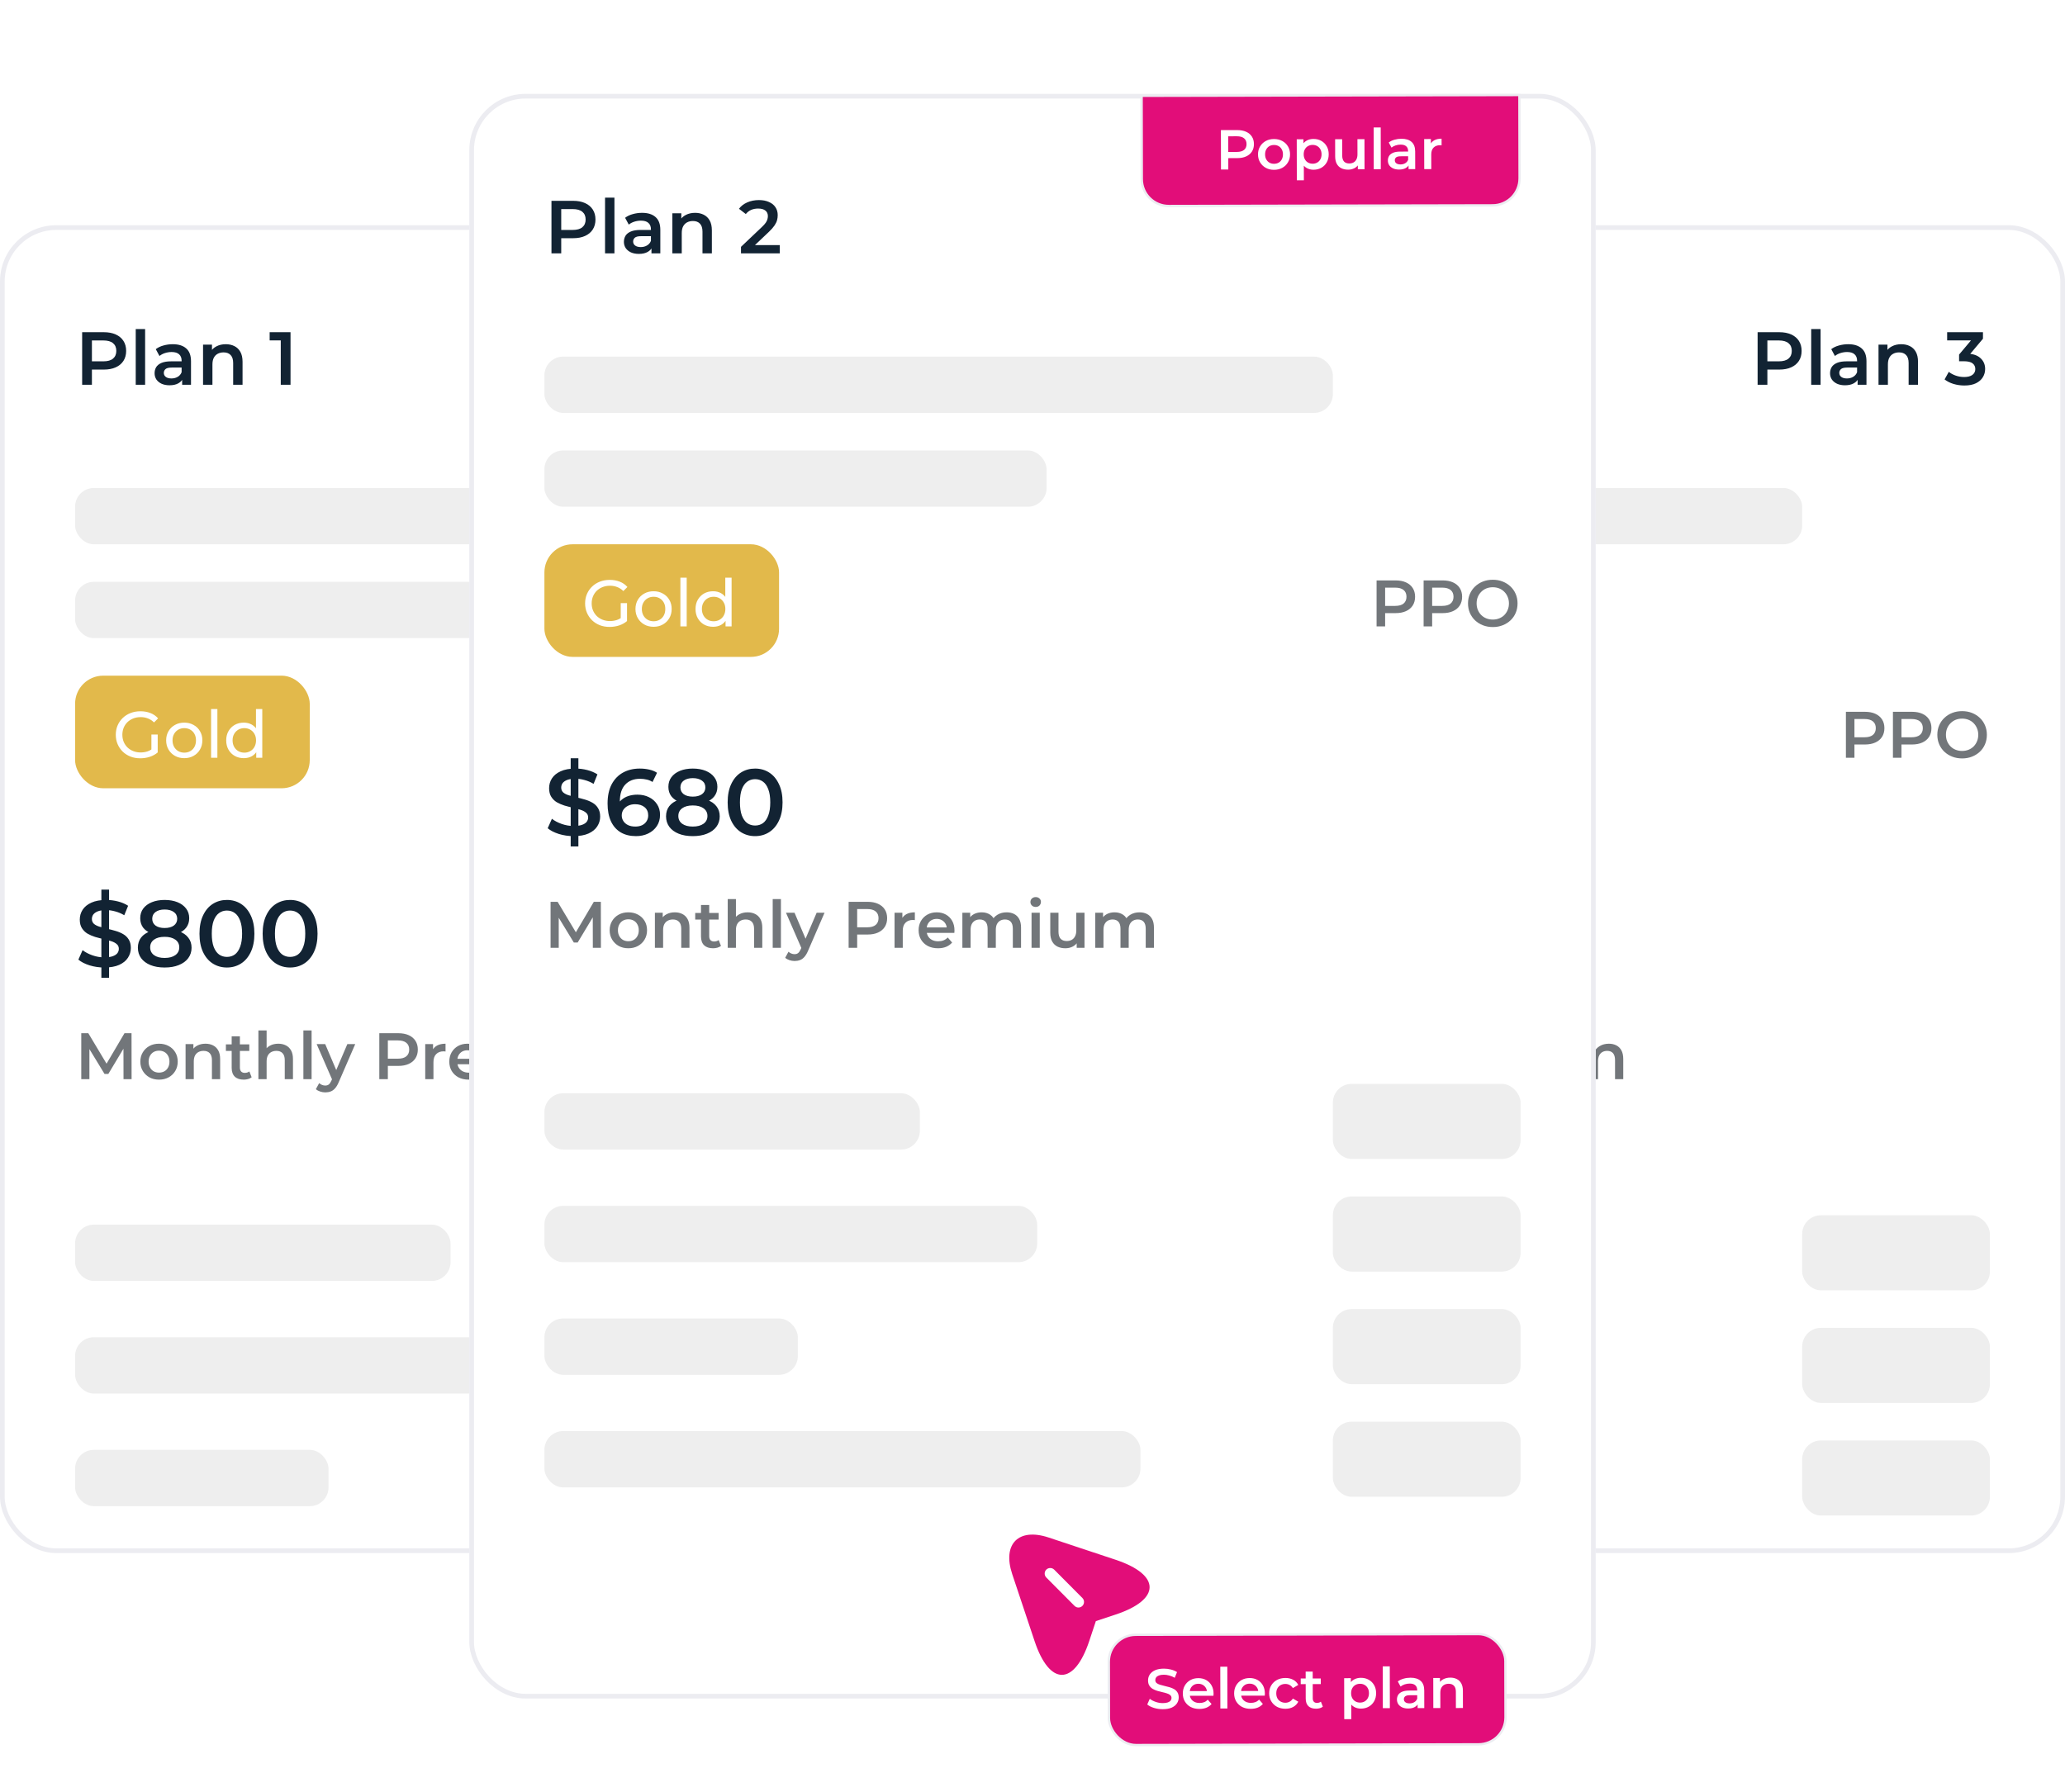 <svg width="440" height="382" viewBox="0 0 440 382" fill="none" xmlns="http://www.w3.org/2000/svg">
<g clip-path="url(#clip0_1085_27347)">
<rect y="48" width="240" height="283" rx="12" fill="white"/>
<path d="M17.504 82V70.8H22.112C23.104 70.8 23.952 70.96 24.656 71.28C25.371 71.6 25.92 72.059 26.304 72.656C26.688 73.253 26.88 73.963 26.88 74.784C26.88 75.605 26.688 76.315 26.304 76.912C25.92 77.509 25.371 77.968 24.656 78.288C23.952 78.608 23.104 78.768 22.112 78.768H18.656L19.584 77.792V82H17.504ZM19.584 78.016L18.656 77.008H22.016C22.933 77.008 23.621 76.816 24.08 76.432C24.549 76.037 24.784 75.488 24.784 74.784C24.784 74.069 24.549 73.52 24.08 73.136C23.621 72.752 22.933 72.56 22.016 72.56H18.656L19.584 71.536V78.016ZM28.921 82V70.128H30.921V82H28.921ZM38.81 82V80.272L38.698 79.904V76.88C38.698 76.293 38.522 75.84 38.17 75.52C37.818 75.189 37.285 75.024 36.57 75.024C36.09 75.024 35.616 75.099 35.146 75.248C34.688 75.397 34.298 75.605 33.978 75.872L33.194 74.416C33.653 74.064 34.197 73.803 34.826 73.632C35.466 73.451 36.128 73.36 36.81 73.36C38.048 73.36 39.002 73.659 39.674 74.256C40.357 74.843 40.698 75.755 40.698 76.992V82H38.81ZM36.122 82.112C35.482 82.112 34.922 82.005 34.442 81.792C33.962 81.568 33.589 81.264 33.322 80.88C33.066 80.485 32.938 80.043 32.938 79.552C32.938 79.072 33.05 78.64 33.274 78.256C33.509 77.872 33.888 77.568 34.41 77.344C34.933 77.12 35.626 77.008 36.49 77.008H38.97V78.336H36.634C35.952 78.336 35.493 78.448 35.258 78.672C35.024 78.885 34.906 79.152 34.906 79.472C34.906 79.835 35.05 80.123 35.338 80.336C35.626 80.549 36.026 80.656 36.538 80.656C37.029 80.656 37.466 80.544 37.85 80.32C38.245 80.096 38.528 79.765 38.698 79.328L39.034 80.528C38.842 81.029 38.496 81.419 37.994 81.696C37.504 81.973 36.88 82.112 36.122 82.112ZM48.113 73.36C48.796 73.36 49.404 73.493 49.937 73.76C50.481 74.027 50.908 74.437 51.217 74.992C51.526 75.536 51.681 76.24 51.681 77.104V82H49.681V77.36C49.681 76.603 49.5 76.037 49.137 75.664C48.785 75.291 48.289 75.104 47.649 75.104C47.18 75.104 46.764 75.2 46.401 75.392C46.038 75.584 45.756 75.872 45.553 76.256C45.361 76.629 45.265 77.104 45.265 77.68V82H43.265V73.456H45.169V75.76L44.833 75.056C45.132 74.512 45.564 74.096 46.129 73.808C46.705 73.509 47.367 73.36 48.113 73.36ZM59.824 82V71.6L60.736 72.544H57.456V70.8H61.904V82H59.824Z" fill="#122333"/>
<rect x="16" y="104" width="168" height="12" rx="4" fill="#EEEEEE"/>
<rect x="16" y="124" width="107" height="12" rx="4" fill="#EEEEEE"/>
<rect x="16" y="144" width="50" height="24" rx="6" fill="#E2B94B"/>
<path d="M29.894 161.612C29.138 161.612 28.443 161.491 27.808 161.248C27.173 160.996 26.623 160.646 26.156 160.198C25.689 159.741 25.325 159.209 25.064 158.602C24.803 157.995 24.672 157.328 24.672 156.6C24.672 155.872 24.803 155.205 25.064 154.598C25.325 153.991 25.689 153.464 26.156 153.016C26.632 152.559 27.187 152.209 27.822 151.966C28.457 151.714 29.157 151.588 29.922 151.588C30.697 151.588 31.406 151.714 32.05 151.966C32.694 152.218 33.24 152.596 33.688 153.1L32.82 153.968C32.419 153.576 31.98 153.291 31.504 153.114C31.037 152.927 30.529 152.834 29.978 152.834C29.418 152.834 28.895 152.927 28.41 153.114C27.934 153.301 27.519 153.562 27.164 153.898C26.819 154.234 26.548 154.635 26.352 155.102C26.165 155.559 26.072 156.059 26.072 156.6C26.072 157.132 26.165 157.631 26.352 158.098C26.548 158.555 26.819 158.957 27.164 159.302C27.519 159.638 27.934 159.899 28.41 160.086C28.886 160.273 29.404 160.366 29.964 160.366C30.487 160.366 30.986 160.287 31.462 160.128C31.947 159.96 32.395 159.685 32.806 159.302L33.604 160.366C33.119 160.777 32.549 161.089 31.896 161.304C31.252 161.509 30.585 161.612 29.894 161.612ZM32.26 160.184V156.544H33.604V160.366L32.26 160.184ZM39.267 161.584C38.52 161.584 37.857 161.421 37.279 161.094C36.7 160.767 36.242 160.319 35.907 159.75C35.571 159.171 35.403 158.518 35.403 157.79C35.403 157.053 35.571 156.399 35.907 155.83C36.242 155.261 36.7 154.817 37.279 154.5C37.857 154.173 38.52 154.01 39.267 154.01C40.004 154.01 40.662 154.173 41.24 154.5C41.828 154.817 42.286 155.261 42.612 155.83C42.949 156.39 43.117 157.043 43.117 157.79C43.117 158.527 42.949 159.181 42.612 159.75C42.286 160.319 41.828 160.767 41.24 161.094C40.662 161.421 40.004 161.584 39.267 161.584ZM39.267 160.408C39.742 160.408 40.167 160.301 40.541 160.086C40.923 159.871 41.222 159.568 41.437 159.176C41.651 158.775 41.758 158.313 41.758 157.79C41.758 157.258 41.651 156.801 41.437 156.418C41.222 156.026 40.923 155.723 40.541 155.508C40.167 155.293 39.742 155.186 39.267 155.186C38.791 155.186 38.366 155.293 37.992 155.508C37.619 155.723 37.321 156.026 37.096 156.418C36.873 156.801 36.761 157.258 36.761 157.79C36.761 158.313 36.873 158.775 37.096 159.176C37.321 159.568 37.619 159.871 37.992 160.086C38.366 160.301 38.791 160.408 39.267 160.408ZM44.975 161.5V151.112H46.319V161.5H44.975ZM51.951 161.584C51.233 161.584 50.589 161.425 50.019 161.108C49.459 160.791 49.016 160.347 48.689 159.778C48.363 159.209 48.199 158.546 48.199 157.79C48.199 157.034 48.363 156.376 48.689 155.816C49.016 155.247 49.459 154.803 50.019 154.486C50.589 154.169 51.233 154.01 51.951 154.01C52.577 154.01 53.141 154.15 53.645 154.43C54.149 154.71 54.551 155.13 54.849 155.69C55.157 156.25 55.311 156.95 55.311 157.79C55.311 158.63 55.162 159.33 54.863 159.89C54.574 160.45 54.177 160.875 53.673 161.164C53.169 161.444 52.595 161.584 51.951 161.584ZM52.063 160.408C52.53 160.408 52.95 160.301 53.323 160.086C53.706 159.871 54.005 159.568 54.219 159.176C54.443 158.775 54.555 158.313 54.555 157.79C54.555 157.258 54.443 156.801 54.219 156.418C54.005 156.026 53.706 155.723 53.323 155.508C52.95 155.293 52.53 155.186 52.063 155.186C51.587 155.186 51.163 155.293 50.789 155.508C50.416 155.723 50.117 156.026 49.893 156.418C49.669 156.801 49.557 157.258 49.557 157.79C49.557 158.313 49.669 158.775 49.893 159.176C50.117 159.568 50.416 159.871 50.789 160.086C51.163 160.301 51.587 160.408 52.063 160.408ZM54.597 161.5V159.498L54.681 157.776L54.541 156.054V151.112H55.885V161.5H54.597Z" fill="white"/>
<path d="M193.316 161.5V151.7H197.348C198.216 151.7 198.958 151.84 199.574 152.12C200.199 152.4 200.68 152.801 201.016 153.324C201.352 153.847 201.52 154.467 201.52 155.186C201.52 155.905 201.352 156.525 201.016 157.048C200.68 157.571 200.199 157.972 199.574 158.252C198.958 158.532 198.216 158.672 197.348 158.672H194.324L195.136 157.818V161.5H193.316ZM195.136 158.014L194.324 157.132H197.264C198.067 157.132 198.669 156.964 199.07 156.628C199.481 156.283 199.686 155.802 199.686 155.186C199.686 154.561 199.481 154.08 199.07 153.744C198.669 153.408 198.067 153.24 197.264 153.24H194.324L195.136 152.344V158.014ZM203.337 161.5V151.7H207.369C208.237 151.7 208.979 151.84 209.595 152.12C210.221 152.4 210.701 152.801 211.037 153.324C211.373 153.847 211.541 154.467 211.541 155.186C211.541 155.905 211.373 156.525 211.037 157.048C210.701 157.571 210.221 157.972 209.595 158.252C208.979 158.532 208.237 158.672 207.369 158.672H204.345L205.157 157.818V161.5H203.337ZM205.157 158.014L204.345 157.132H207.285C208.088 157.132 208.69 156.964 209.091 156.628C209.502 156.283 209.707 155.802 209.707 155.186C209.707 154.561 209.502 154.08 209.091 153.744C208.69 153.408 208.088 153.24 207.285 153.24H204.345L205.157 152.344V158.014ZM218.088 161.64C217.322 161.64 216.618 161.514 215.974 161.262C215.33 161.01 214.77 160.66 214.294 160.212C213.818 159.755 213.449 159.223 213.188 158.616C212.926 158 212.796 157.328 212.796 156.6C212.796 155.872 212.926 155.205 213.188 154.598C213.449 153.982 213.818 153.45 214.294 153.002C214.77 152.545 215.33 152.19 215.974 151.938C216.618 151.686 217.318 151.56 218.074 151.56C218.839 151.56 219.539 151.686 220.174 151.938C220.818 152.19 221.378 152.545 221.854 153.002C222.33 153.45 222.698 153.982 222.96 154.598C223.221 155.205 223.352 155.872 223.352 156.6C223.352 157.328 223.221 158 222.96 158.616C222.698 159.232 222.33 159.764 221.854 160.212C221.378 160.66 220.818 161.01 220.174 161.262C219.539 161.514 218.844 161.64 218.088 161.64ZM218.074 160.044C218.568 160.044 219.026 159.96 219.446 159.792C219.866 159.624 220.23 159.386 220.538 159.078C220.846 158.761 221.084 158.397 221.252 157.986C221.429 157.566 221.518 157.104 221.518 156.6C221.518 156.096 221.429 155.639 221.252 155.228C221.084 154.808 220.846 154.444 220.538 154.136C220.23 153.819 219.866 153.576 219.446 153.408C219.026 153.24 218.568 153.156 218.074 153.156C217.579 153.156 217.122 153.24 216.702 153.408C216.291 153.576 215.927 153.819 215.61 154.136C215.302 154.444 215.059 154.808 214.882 155.228C214.714 155.639 214.63 156.096 214.63 156.6C214.63 157.095 214.714 157.552 214.882 157.972C215.059 158.392 215.302 158.761 215.61 159.078C215.918 159.386 216.282 159.624 216.702 159.792C217.122 159.96 217.579 160.044 218.074 160.044Z" fill="#72767A"/>
<path d="M21.6 208.4V189.6H23.24V208.4H21.6ZM22.22 206.2C21.127 206.2 20.08 206.047 19.08 205.74C18.08 205.42 17.287 205.013 16.7 204.52L17.6 202.5C18.16 202.94 18.853 203.307 19.68 203.6C20.507 203.893 21.353 204.04 22.22 204.04C22.953 204.04 23.547 203.96 24 203.8C24.453 203.64 24.787 203.427 25 203.16C25.213 202.88 25.32 202.567 25.32 202.22C25.32 201.793 25.167 201.453 24.86 201.2C24.553 200.933 24.153 200.727 23.66 200.58C23.18 200.42 22.64 200.273 22.04 200.14C21.453 200.007 20.86 199.853 20.26 199.68C19.673 199.493 19.133 199.26 18.64 198.98C18.16 198.687 17.767 198.3 17.46 197.82C17.153 197.34 17 196.727 17 195.98C17 195.22 17.2 194.527 17.6 193.9C18.013 193.26 18.633 192.753 19.46 192.38C20.3 191.993 21.36 191.8 22.64 191.8C23.48 191.8 24.313 191.907 25.14 192.12C25.967 192.333 26.687 192.64 27.3 193.04L26.48 195.06C25.853 194.687 25.207 194.413 24.54 194.24C23.873 194.053 23.233 193.96 22.62 193.96C21.9 193.96 21.313 194.047 20.86 194.22C20.42 194.393 20.093 194.62 19.88 194.9C19.68 195.18 19.58 195.5 19.58 195.86C19.58 196.287 19.727 196.633 20.02 196.9C20.327 197.153 20.72 197.353 21.2 197.5C21.693 197.647 22.24 197.793 22.84 197.94C23.44 198.073 24.033 198.227 24.62 198.4C25.22 198.573 25.76 198.8 26.24 199.08C26.733 199.36 27.127 199.74 27.42 200.22C27.727 200.7 27.88 201.307 27.88 202.04C27.88 202.787 27.673 203.48 27.26 204.12C26.86 204.747 26.24 205.253 25.4 205.64C24.56 206.013 23.5 206.2 22.22 206.2ZM35.078 206.2C33.918 206.2 32.911 206.027 32.058 205.68C31.205 205.333 30.545 204.847 30.078 204.22C29.611 203.58 29.378 202.833 29.378 201.98C29.378 201.127 29.605 200.407 30.058 199.82C30.512 199.233 31.165 198.787 32.018 198.48C32.871 198.173 33.892 198.02 35.078 198.02C36.265 198.02 37.285 198.173 38.138 198.48C39.005 198.787 39.665 199.24 40.118 199.84C40.585 200.427 40.818 201.14 40.818 201.98C40.818 202.833 40.578 203.58 40.098 204.22C39.632 204.847 38.965 205.333 38.098 205.68C37.245 206.027 36.238 206.2 35.078 206.2ZM35.078 204.16C36.038 204.16 36.798 203.96 37.358 203.56C37.918 203.16 38.198 202.607 38.198 201.9C38.198 201.207 37.918 200.66 37.358 200.26C36.798 199.86 36.038 199.66 35.078 199.66C34.118 199.66 33.365 199.86 32.818 200.26C32.272 200.66 31.998 201.207 31.998 201.9C31.998 202.607 32.272 203.16 32.818 203.56C33.365 203.96 34.118 204.16 35.078 204.16ZM35.078 199.38C33.998 199.38 33.072 199.24 32.298 198.96C31.525 198.667 30.925 198.247 30.498 197.7C30.085 197.14 29.878 196.473 29.878 195.7C29.878 194.9 30.091 194.213 30.518 193.64C30.958 193.053 31.572 192.6 32.358 192.28C33.145 191.96 34.051 191.8 35.078 191.8C36.118 191.8 37.032 191.96 37.818 192.28C38.605 192.6 39.218 193.053 39.658 193.64C40.098 194.213 40.318 194.9 40.318 195.7C40.318 196.473 40.105 197.14 39.678 197.7C39.265 198.247 38.665 198.667 37.878 198.96C37.092 199.24 36.158 199.38 35.078 199.38ZM35.078 197.78C35.905 197.78 36.558 197.607 37.038 197.26C37.518 196.9 37.758 196.42 37.758 195.82C37.758 195.193 37.511 194.707 37.018 194.36C36.525 194.013 35.878 193.84 35.078 193.84C34.278 193.84 33.638 194.013 33.158 194.36C32.678 194.707 32.438 195.193 32.438 195.82C32.438 196.42 32.672 196.9 33.138 197.26C33.618 197.607 34.265 197.78 35.078 197.78ZM48.345 206.2C47.238 206.2 46.238 205.92 45.345 205.36C44.465 204.8 43.772 203.987 43.265 202.92C42.758 201.84 42.505 200.533 42.505 199C42.505 197.467 42.758 196.167 43.265 195.1C43.772 194.02 44.465 193.2 45.345 192.64C46.238 192.08 47.238 191.8 48.345 191.8C49.465 191.8 50.465 192.08 51.345 192.64C52.225 193.2 52.918 194.02 53.425 195.1C53.945 196.167 54.205 197.467 54.205 199C54.205 200.533 53.945 201.84 53.425 202.92C52.918 203.987 52.225 204.8 51.345 205.36C50.465 205.92 49.465 206.2 48.345 206.2ZM48.345 203.94C48.998 203.94 49.565 203.767 50.045 203.42C50.525 203.06 50.898 202.513 51.165 201.78C51.445 201.047 51.585 200.12 51.585 199C51.585 197.867 51.445 196.94 51.165 196.22C50.898 195.487 50.525 194.947 50.045 194.6C49.565 194.24 48.998 194.06 48.345 194.06C47.718 194.06 47.158 194.24 46.665 194.6C46.185 194.947 45.805 195.487 45.525 196.22C45.258 196.94 45.125 197.867 45.125 199C45.125 200.12 45.258 201.047 45.525 201.78C45.805 202.513 46.185 203.06 46.665 203.42C47.158 203.767 47.718 203.94 48.345 203.94ZM61.802 206.2C60.695 206.2 59.695 205.92 58.802 205.36C57.922 204.8 57.229 203.987 56.722 202.92C56.215 201.84 55.962 200.533 55.962 199C55.962 197.467 56.215 196.167 56.722 195.1C57.229 194.02 57.922 193.2 58.802 192.64C59.695 192.08 60.695 191.8 61.802 191.8C62.922 191.8 63.922 192.08 64.802 192.64C65.682 193.2 66.375 194.02 66.882 195.1C67.402 196.167 67.662 197.467 67.662 199C67.662 200.533 67.402 201.84 66.882 202.92C66.375 203.987 65.682 204.8 64.802 205.36C63.922 205.92 62.922 206.2 61.802 206.2ZM61.802 203.94C62.455 203.94 63.022 203.767 63.502 203.42C63.982 203.06 64.355 202.513 64.622 201.78C64.902 201.047 65.042 200.12 65.042 199C65.042 197.867 64.902 196.94 64.622 196.22C64.355 195.487 63.982 194.947 63.502 194.6C63.022 194.24 62.455 194.06 61.802 194.06C61.175 194.06 60.615 194.24 60.122 194.6C59.642 194.947 59.262 195.487 58.982 196.22C58.715 196.94 58.582 197.867 58.582 199C58.582 200.12 58.715 201.047 58.982 201.78C59.262 202.513 59.642 203.06 60.122 203.42C60.615 203.767 61.175 203.94 61.802 203.94Z" fill="#122333"/>
<path d="M17.316 230V220.2H18.814L23.098 227.354H22.314L26.528 220.2H28.026L28.04 230H26.318L26.304 222.902H26.668L23.084 228.88H22.272L18.632 222.902H19.052V230H17.316ZM33.879 230.098C33.114 230.098 32.432 229.935 31.835 229.608C31.238 229.272 30.766 228.815 30.421 228.236C30.076 227.657 29.903 226.999 29.903 226.262C29.903 225.515 30.076 224.857 30.421 224.288C30.766 223.709 31.238 223.257 31.835 222.93C32.432 222.603 33.114 222.44 33.879 222.44C34.654 222.44 35.34 222.603 35.937 222.93C36.544 223.257 37.015 223.705 37.351 224.274C37.696 224.843 37.869 225.506 37.869 226.262C37.869 226.999 37.696 227.657 37.351 228.236C37.015 228.815 36.544 229.272 35.937 229.608C35.34 229.935 34.654 230.098 33.879 230.098ZM33.879 228.6C34.308 228.6 34.691 228.507 35.027 228.32C35.363 228.133 35.624 227.863 35.811 227.508C36.007 227.153 36.105 226.738 36.105 226.262C36.105 225.777 36.007 225.361 35.811 225.016C35.624 224.661 35.363 224.391 35.027 224.204C34.691 224.017 34.313 223.924 33.893 223.924C33.464 223.924 33.081 224.017 32.745 224.204C32.418 224.391 32.157 224.661 31.961 225.016C31.765 225.361 31.667 225.777 31.667 226.262C31.667 226.738 31.765 227.153 31.961 227.508C32.157 227.863 32.418 228.133 32.745 228.32C33.081 228.507 33.459 228.6 33.879 228.6ZM43.785 222.44C44.382 222.44 44.914 222.557 45.38 222.79C45.856 223.023 46.23 223.383 46.501 223.868C46.771 224.344 46.907 224.96 46.907 225.716V230H45.157V225.94C45.157 225.277 44.998 224.783 44.681 224.456C44.373 224.129 43.938 223.966 43.379 223.966C42.968 223.966 42.604 224.05 42.286 224.218C41.969 224.386 41.722 224.638 41.544 224.974C41.377 225.301 41.292 225.716 41.292 226.22V230H39.542V222.524H41.209V224.54L40.914 223.924C41.176 223.448 41.554 223.084 42.048 222.832C42.553 222.571 43.131 222.44 43.785 222.44ZM51.941 230.098C51.119 230.098 50.484 229.888 50.036 229.468C49.589 229.039 49.364 228.409 49.364 227.578V220.872H51.114V227.536C51.114 227.891 51.203 228.166 51.38 228.362C51.567 228.558 51.824 228.656 52.151 228.656C52.542 228.656 52.869 228.553 53.13 228.348L53.62 229.594C53.415 229.762 53.163 229.888 52.864 229.972C52.566 230.056 52.258 230.098 51.941 230.098ZM48.133 223.98V222.58H53.117V223.98H48.133ZM59.302 222.44C59.899 222.44 60.431 222.557 60.898 222.79C61.374 223.023 61.747 223.383 62.018 223.868C62.289 224.344 62.424 224.96 62.424 225.716V230H60.674V225.94C60.674 225.277 60.515 224.783 60.198 224.456C59.89 224.129 59.456 223.966 58.896 223.966C58.485 223.966 58.121 224.05 57.804 224.218C57.487 224.386 57.239 224.638 57.062 224.974C56.894 225.301 56.81 225.716 56.81 226.22V230H55.06V219.612H56.81V224.54L56.432 223.924C56.693 223.448 57.071 223.084 57.566 222.832C58.07 222.571 58.649 222.44 59.302 222.44ZM64.644 230V219.612H66.394V230H64.644ZM69.307 232.814C68.943 232.814 68.579 232.753 68.215 232.632C67.851 232.511 67.548 232.343 67.305 232.128L68.005 230.84C68.182 230.999 68.383 231.125 68.607 231.218C68.831 231.311 69.06 231.358 69.293 231.358C69.61 231.358 69.867 231.279 70.063 231.12C70.259 230.961 70.441 230.695 70.609 230.322L71.043 229.342L71.183 229.132L74.011 222.524H75.691L72.191 230.602C71.958 231.162 71.696 231.605 71.407 231.932C71.127 232.259 70.81 232.487 70.455 232.618C70.11 232.749 69.727 232.814 69.307 232.814ZM70.847 230.266L67.473 222.524H69.293L72.037 228.978L70.847 230.266ZM80.822 230V220.2H84.854C85.722 220.2 86.464 220.34 87.08 220.62C87.705 220.9 88.186 221.301 88.522 221.824C88.858 222.347 89.026 222.967 89.026 223.686C89.026 224.405 88.858 225.025 88.522 225.548C88.186 226.071 87.705 226.472 87.08 226.752C86.464 227.032 85.722 227.172 84.854 227.172H81.83L82.642 226.318V230H80.822ZM82.642 226.514L81.83 225.632H84.77C85.573 225.632 86.174 225.464 86.576 225.128C86.987 224.783 87.192 224.302 87.192 223.686C87.192 223.061 86.987 222.58 86.576 222.244C86.174 221.908 85.573 221.74 84.77 221.74H81.83L82.642 220.844V226.514ZM90.607 230V222.524H92.273V224.582L92.077 223.98C92.301 223.476 92.651 223.093 93.127 222.832C93.612 222.571 94.214 222.44 94.933 222.44V224.106C94.858 224.087 94.788 224.078 94.723 224.078C94.658 224.069 94.592 224.064 94.527 224.064C93.864 224.064 93.337 224.26 92.945 224.652C92.553 225.035 92.357 225.609 92.357 226.374V230H90.607ZM99.863 230.098C99.032 230.098 98.305 229.935 97.679 229.608C97.063 229.272 96.582 228.815 96.237 228.236C95.901 227.657 95.733 226.999 95.733 226.262C95.733 225.515 95.897 224.857 96.223 224.288C96.559 223.709 97.016 223.257 97.595 222.93C98.183 222.603 98.85 222.44 99.597 222.44C100.325 222.44 100.974 222.599 101.543 222.916C102.113 223.233 102.561 223.681 102.887 224.26C103.214 224.839 103.377 225.52 103.377 226.304C103.377 226.379 103.373 226.463 103.363 226.556C103.363 226.649 103.359 226.738 103.349 226.822H97.119V225.66H102.425L101.739 226.024C101.749 225.595 101.66 225.217 101.473 224.89C101.287 224.563 101.03 224.307 100.703 224.12C100.386 223.933 100.017 223.84 99.597 223.84C99.168 223.84 98.79 223.933 98.463 224.12C98.146 224.307 97.894 224.568 97.707 224.904C97.53 225.231 97.441 225.618 97.441 226.066V226.346C97.441 226.794 97.544 227.191 97.749 227.536C97.954 227.881 98.244 228.147 98.617 228.334C98.99 228.521 99.42 228.614 99.905 228.614C100.325 228.614 100.703 228.549 101.039 228.418C101.375 228.287 101.674 228.082 101.935 227.802L102.873 228.88C102.537 229.272 102.113 229.575 101.599 229.79C101.095 229.995 100.517 230.098 99.863 230.098ZM114.494 222.44C115.091 222.44 115.619 222.557 116.076 222.79C116.543 223.023 116.907 223.383 117.168 223.868C117.429 224.344 117.56 224.96 117.56 225.716V230H115.81V225.94C115.81 225.277 115.665 224.783 115.376 224.456C115.087 224.129 114.671 223.966 114.13 223.966C113.747 223.966 113.407 224.05 113.108 224.218C112.819 224.386 112.59 224.633 112.422 224.96C112.263 225.287 112.184 225.702 112.184 226.206V230H110.434V225.94C110.434 225.277 110.289 224.783 110 224.456C109.711 224.129 109.295 223.966 108.754 223.966C108.371 223.966 108.031 224.05 107.732 224.218C107.443 224.386 107.214 224.633 107.046 224.96C106.887 225.287 106.808 225.702 106.808 226.206V230H105.058V222.524H106.724V224.512L106.43 223.924C106.682 223.439 107.046 223.07 107.522 222.818C108.007 222.566 108.558 222.44 109.174 222.44C109.874 222.44 110.481 222.613 110.994 222.958C111.517 223.303 111.862 223.826 112.03 224.526L111.344 224.288C111.587 223.728 111.988 223.28 112.548 222.944C113.108 222.608 113.757 222.44 114.494 222.44ZM119.796 230V222.524H121.546V230H119.796ZM120.678 221.292C120.352 221.292 120.081 221.189 119.866 220.984C119.661 220.779 119.558 220.531 119.558 220.242C119.558 219.943 119.661 219.696 119.866 219.5C120.081 219.295 120.352 219.192 120.678 219.192C121.005 219.192 121.271 219.29 121.476 219.486C121.691 219.673 121.798 219.911 121.798 220.2C121.798 220.508 121.696 220.769 121.49 220.984C121.285 221.189 121.014 221.292 120.678 221.292ZM127.007 230.098C126.373 230.098 125.813 229.981 125.327 229.748C124.842 229.505 124.464 229.141 124.193 228.656C123.923 228.161 123.787 227.541 123.787 226.794V222.524H125.537V226.556C125.537 227.228 125.687 227.732 125.985 228.068C126.293 228.395 126.727 228.558 127.287 228.558C127.698 228.558 128.053 228.474 128.351 228.306C128.659 228.138 128.897 227.886 129.065 227.55C129.243 227.214 129.331 226.799 129.331 226.304V222.524H131.081V230H129.415V227.984L129.709 228.6C129.457 229.085 129.089 229.459 128.603 229.72C128.118 229.972 127.586 230.098 127.007 230.098ZM142.809 222.44C143.406 222.44 143.933 222.557 144.391 222.79C144.857 223.023 145.221 223.383 145.483 223.868C145.744 224.344 145.875 224.96 145.875 225.716V230H144.125V225.94C144.125 225.277 143.98 224.783 143.691 224.456C143.401 224.129 142.986 223.966 142.445 223.966C142.062 223.966 141.721 224.05 141.423 224.218C141.133 224.386 140.905 224.633 140.737 224.96C140.578 225.287 140.499 225.702 140.499 226.206V230H138.749V225.94C138.749 225.277 138.604 224.783 138.315 224.456C138.025 224.129 137.61 223.966 137.069 223.966C136.686 223.966 136.345 224.05 136.047 224.218C135.757 224.386 135.529 224.633 135.361 224.96C135.202 225.287 135.123 225.702 135.123 226.206V230H133.373V222.524H135.039V224.512L134.745 223.924C134.997 223.439 135.361 223.07 135.837 222.818C136.322 222.566 136.873 222.44 137.489 222.44C138.189 222.44 138.795 222.613 139.309 222.958C139.831 223.303 140.177 223.826 140.345 224.526L139.659 224.288C139.901 223.728 140.303 223.28 140.863 222.944C141.423 222.608 142.071 222.44 142.809 222.44Z" fill="#72767A"/>
<rect x="16" y="261" width="80" height="12" rx="4" fill="#EEEEEE"/>
<rect x="184" y="259" width="40" height="16" rx="4" fill="#EEEEEE"/>
<rect x="16" y="285" width="105" height="12" rx="4" fill="#EEEEEE"/>
<rect x="184" y="283" width="40" height="16" rx="4" fill="#EEEEEE"/>
<rect x="16" y="309" width="54" height="12" rx="4" fill="#EEEEEE"/>
<rect x="184" y="307" width="40" height="16" rx="4" fill="#EEEEEE"/>
</g>
<rect x="0.5" y="48.5" width="239" height="282" rx="11.5" stroke="#ECECF1"/>
<g clip-path="url(#clip1_1085_27347)">
<rect x="200" y="48" width="240" height="283" rx="12" fill="white"/>
<path d="M374.504 82V70.8H379.112C380.104 70.8 380.952 70.96 381.656 71.28C382.371 71.6 382.92 72.059 383.304 72.656C383.688 73.253 383.88 73.963 383.88 74.784C383.88 75.605 383.688 76.315 383.304 76.912C382.92 77.509 382.371 77.968 381.656 78.288C380.952 78.608 380.104 78.768 379.112 78.768H375.656L376.584 77.792V82H374.504ZM376.584 78.016L375.656 77.008H379.016C379.933 77.008 380.621 76.816 381.08 76.432C381.549 76.037 381.784 75.488 381.784 74.784C381.784 74.069 381.549 73.52 381.08 73.136C380.621 72.752 379.933 72.56 379.016 72.56H375.656L376.584 71.536V78.016ZM385.921 82V70.128H387.921V82H385.921ZM395.81 82V80.272L395.698 79.904V76.88C395.698 76.293 395.522 75.84 395.17 75.52C394.818 75.189 394.285 75.024 393.57 75.024C393.09 75.024 392.616 75.099 392.146 75.248C391.688 75.397 391.298 75.605 390.978 75.872L390.194 74.416C390.653 74.064 391.197 73.803 391.826 73.632C392.466 73.451 393.128 73.36 393.81 73.36C395.048 73.36 396.002 73.659 396.674 74.256C397.357 74.843 397.698 75.755 397.698 76.992V82H395.81ZM393.122 82.112C392.482 82.112 391.922 82.005 391.442 81.792C390.962 81.568 390.589 81.264 390.322 80.88C390.066 80.485 389.938 80.043 389.938 79.552C389.938 79.072 390.05 78.64 390.274 78.256C390.509 77.872 390.888 77.568 391.41 77.344C391.933 77.12 392.626 77.008 393.49 77.008H395.97V78.336H393.634C392.952 78.336 392.493 78.448 392.258 78.672C392.024 78.885 391.906 79.152 391.906 79.472C391.906 79.835 392.05 80.123 392.338 80.336C392.626 80.549 393.026 80.656 393.538 80.656C394.029 80.656 394.466 80.544 394.85 80.32C395.245 80.096 395.528 79.765 395.698 79.328L396.034 80.528C395.842 81.029 395.496 81.419 394.994 81.696C394.504 81.973 393.88 82.112 393.122 82.112ZM405.113 73.36C405.796 73.36 406.404 73.493 406.937 73.76C407.481 74.027 407.908 74.437 408.217 74.992C408.526 75.536 408.681 76.24 408.681 77.104V82H406.681V77.36C406.681 76.603 406.5 76.037 406.137 75.664C405.785 75.291 405.289 75.104 404.649 75.104C404.18 75.104 403.764 75.2 403.401 75.392C403.038 75.584 402.756 75.872 402.553 76.256C402.361 76.629 402.265 77.104 402.265 77.68V82H400.265V73.456H402.169V75.76L401.833 75.056C402.132 74.512 402.564 74.096 403.129 73.808C403.705 73.509 404.366 73.36 405.113 73.36ZM418.552 82.16C417.763 82.16 416.989 82.048 416.232 81.824C415.485 81.589 414.856 81.269 414.344 80.864L415.24 79.248C415.645 79.579 416.136 79.845 416.712 80.048C417.288 80.251 417.891 80.352 418.52 80.352C419.267 80.352 419.848 80.203 420.264 79.904C420.68 79.595 420.888 79.179 420.888 78.656C420.888 78.144 420.696 77.739 420.312 77.44C419.928 77.141 419.309 76.992 418.456 76.992H417.432V75.568L420.632 71.76L420.904 72.544H414.888V70.8H422.52V72.192L419.32 76L418.232 75.36H418.856C420.232 75.36 421.261 75.669 421.944 76.288C422.637 76.896 422.984 77.68 422.984 78.64C422.984 79.269 422.824 79.851 422.504 80.384C422.184 80.917 421.693 81.349 421.032 81.68C420.381 82 419.555 82.16 418.552 82.16Z" fill="#122333"/>
<rect x="216" y="104" width="168" height="12" rx="4" fill="#EEEEEE"/>
<rect x="216" y="124" width="107" height="12" rx="4" fill="#EEEEEE"/>
<rect x="216" y="144" width="50" height="24" rx="6" fill="#E2B94B"/>
<path d="M229.894 161.612C229.138 161.612 228.443 161.491 227.808 161.248C227.173 160.996 226.623 160.646 226.156 160.198C225.689 159.741 225.325 159.209 225.064 158.602C224.803 157.995 224.672 157.328 224.672 156.6C224.672 155.872 224.803 155.205 225.064 154.598C225.325 153.991 225.689 153.464 226.156 153.016C226.632 152.559 227.187 152.209 227.822 151.966C228.457 151.714 229.157 151.588 229.922 151.588C230.697 151.588 231.406 151.714 232.05 151.966C232.694 152.218 233.24 152.596 233.688 153.1L232.82 153.968C232.419 153.576 231.98 153.291 231.504 153.114C231.037 152.927 230.529 152.834 229.978 152.834C229.418 152.834 228.895 152.927 228.41 153.114C227.934 153.301 227.519 153.562 227.164 153.898C226.819 154.234 226.548 154.635 226.352 155.102C226.165 155.559 226.072 156.059 226.072 156.6C226.072 157.132 226.165 157.631 226.352 158.098C226.548 158.555 226.819 158.957 227.164 159.302C227.519 159.638 227.934 159.899 228.41 160.086C228.886 160.273 229.404 160.366 229.964 160.366C230.487 160.366 230.986 160.287 231.462 160.128C231.947 159.96 232.395 159.685 232.806 159.302L233.604 160.366C233.119 160.777 232.549 161.089 231.896 161.304C231.252 161.509 230.585 161.612 229.894 161.612ZM232.26 160.184V156.544H233.604V160.366L232.26 160.184ZM239.266 161.584C238.52 161.584 237.857 161.421 237.278 161.094C236.7 160.767 236.242 160.319 235.906 159.75C235.57 159.171 235.402 158.518 235.402 157.79C235.402 157.053 235.57 156.399 235.906 155.83C236.242 155.261 236.7 154.817 237.278 154.5C237.857 154.173 238.52 154.01 239.266 154.01C240.004 154.01 240.662 154.173 241.24 154.5C241.828 154.817 242.286 155.261 242.612 155.83C242.948 156.39 243.116 157.043 243.116 157.79C243.116 158.527 242.948 159.181 242.612 159.75C242.286 160.319 241.828 160.767 241.24 161.094C240.662 161.421 240.004 161.584 239.266 161.584ZM239.266 160.408C239.742 160.408 240.167 160.301 240.54 160.086C240.923 159.871 241.222 159.568 241.436 159.176C241.651 158.775 241.758 158.313 241.758 157.79C241.758 157.258 241.651 156.801 241.436 156.418C241.222 156.026 240.923 155.723 240.54 155.508C240.167 155.293 239.742 155.186 239.266 155.186C238.79 155.186 238.366 155.293 237.992 155.508C237.619 155.723 237.32 156.026 237.096 156.418C236.872 156.801 236.76 157.258 236.76 157.79C236.76 158.313 236.872 158.775 237.096 159.176C237.32 159.568 237.619 159.871 237.992 160.086C238.366 160.301 238.79 160.408 239.266 160.408ZM244.975 161.5V151.112H246.319V161.5H244.975ZM251.951 161.584C251.233 161.584 250.589 161.425 250.019 161.108C249.459 160.791 249.016 160.347 248.689 159.778C248.363 159.209 248.199 158.546 248.199 157.79C248.199 157.034 248.363 156.376 248.689 155.816C249.016 155.247 249.459 154.803 250.019 154.486C250.589 154.169 251.233 154.01 251.951 154.01C252.577 154.01 253.141 154.15 253.645 154.43C254.149 154.71 254.551 155.13 254.849 155.69C255.157 156.25 255.311 156.95 255.311 157.79C255.311 158.63 255.162 159.33 254.863 159.89C254.574 160.45 254.177 160.875 253.673 161.164C253.169 161.444 252.595 161.584 251.951 161.584ZM252.063 160.408C252.53 160.408 252.95 160.301 253.323 160.086C253.706 159.871 254.005 159.568 254.219 159.176C254.443 158.775 254.555 158.313 254.555 157.79C254.555 157.258 254.443 156.801 254.219 156.418C254.005 156.026 253.706 155.723 253.323 155.508C252.95 155.293 252.53 155.186 252.063 155.186C251.587 155.186 251.163 155.293 250.789 155.508C250.416 155.723 250.117 156.026 249.893 156.418C249.669 156.801 249.557 157.258 249.557 157.79C249.557 158.313 249.669 158.775 249.893 159.176C250.117 159.568 250.416 159.871 250.789 160.086C251.163 160.301 251.587 160.408 252.063 160.408ZM254.597 161.5V159.498L254.681 157.776L254.541 156.054V151.112H255.885V161.5H254.597Z" fill="white"/>
<path d="M393.316 161.5V151.7H397.348C398.216 151.7 398.958 151.84 399.574 152.12C400.199 152.4 400.68 152.801 401.016 153.324C401.352 153.847 401.52 154.467 401.52 155.186C401.52 155.905 401.352 156.525 401.016 157.048C400.68 157.571 400.199 157.972 399.574 158.252C398.958 158.532 398.216 158.672 397.348 158.672H394.324L395.136 157.818V161.5H393.316ZM395.136 158.014L394.324 157.132H397.264C398.067 157.132 398.669 156.964 399.07 156.628C399.481 156.283 399.686 155.802 399.686 155.186C399.686 154.561 399.481 154.08 399.07 153.744C398.669 153.408 398.067 153.24 397.264 153.24H394.324L395.136 152.344V158.014ZM403.337 161.5V151.7H407.369C408.237 151.7 408.979 151.84 409.595 152.12C410.221 152.4 410.701 152.801 411.037 153.324C411.373 153.847 411.541 154.467 411.541 155.186C411.541 155.905 411.373 156.525 411.037 157.048C410.701 157.571 410.221 157.972 409.595 158.252C408.979 158.532 408.237 158.672 407.369 158.672H404.345L405.157 157.818V161.5H403.337ZM405.157 158.014L404.345 157.132H407.285C408.088 157.132 408.69 156.964 409.091 156.628C409.502 156.283 409.707 155.802 409.707 155.186C409.707 154.561 409.502 154.08 409.091 153.744C408.69 153.408 408.088 153.24 407.285 153.24H404.345L405.157 152.344V158.014ZM418.088 161.64C417.322 161.64 416.618 161.514 415.974 161.262C415.33 161.01 414.77 160.66 414.294 160.212C413.818 159.755 413.449 159.223 413.188 158.616C412.926 158 412.796 157.328 412.796 156.6C412.796 155.872 412.926 155.205 413.188 154.598C413.449 153.982 413.818 153.45 414.294 153.002C414.77 152.545 415.33 152.19 415.974 151.938C416.618 151.686 417.318 151.56 418.074 151.56C418.839 151.56 419.539 151.686 420.174 151.938C420.818 152.19 421.378 152.545 421.854 153.002C422.33 153.45 422.698 153.982 422.96 154.598C423.221 155.205 423.352 155.872 423.352 156.6C423.352 157.328 423.221 158 422.96 158.616C422.698 159.232 422.33 159.764 421.854 160.212C421.378 160.66 420.818 161.01 420.174 161.262C419.539 161.514 418.844 161.64 418.088 161.64ZM418.074 160.044C418.568 160.044 419.026 159.96 419.446 159.792C419.866 159.624 420.23 159.386 420.538 159.078C420.846 158.761 421.084 158.397 421.252 157.986C421.429 157.566 421.518 157.104 421.518 156.6C421.518 156.096 421.429 155.639 421.252 155.228C421.084 154.808 420.846 154.444 420.538 154.136C420.23 153.819 419.866 153.576 419.446 153.408C419.026 153.24 418.568 153.156 418.074 153.156C417.579 153.156 417.122 153.24 416.702 153.408C416.291 153.576 415.927 153.819 415.61 154.136C415.302 154.444 415.059 154.808 414.882 155.228C414.714 155.639 414.63 156.096 414.63 156.6C414.63 157.095 414.714 157.552 414.882 157.972C415.059 158.392 415.302 158.761 415.61 159.078C415.918 159.386 416.282 159.624 416.702 159.792C417.122 159.96 417.579 160.044 418.074 160.044Z" fill="#72767A"/>
<path d="M221.6 208.4V189.6H223.24V208.4H221.6ZM222.22 206.2C221.127 206.2 220.08 206.047 219.08 205.74C218.08 205.42 217.287 205.013 216.7 204.52L217.6 202.5C218.16 202.94 218.853 203.307 219.68 203.6C220.507 203.893 221.353 204.04 222.22 204.04C222.953 204.04 223.547 203.96 224 203.8C224.453 203.64 224.787 203.427 225 203.16C225.213 202.88 225.32 202.567 225.32 202.22C225.32 201.793 225.167 201.453 224.86 201.2C224.553 200.933 224.153 200.727 223.66 200.58C223.18 200.42 222.64 200.273 222.04 200.14C221.453 200.007 220.86 199.853 220.26 199.68C219.673 199.493 219.133 199.26 218.64 198.98C218.16 198.687 217.767 198.3 217.46 197.82C217.153 197.34 217 196.727 217 195.98C217 195.22 217.2 194.527 217.6 193.9C218.013 193.26 218.633 192.753 219.46 192.38C220.3 191.993 221.36 191.8 222.64 191.8C223.48 191.8 224.313 191.907 225.14 192.12C225.967 192.333 226.687 192.64 227.3 193.04L226.48 195.06C225.853 194.687 225.207 194.413 224.54 194.24C223.873 194.053 223.233 193.96 222.62 193.96C221.9 193.96 221.313 194.047 220.86 194.22C220.42 194.393 220.093 194.62 219.88 194.9C219.68 195.18 219.58 195.5 219.58 195.86C219.58 196.287 219.727 196.633 220.02 196.9C220.327 197.153 220.72 197.353 221.2 197.5C221.693 197.647 222.24 197.793 222.84 197.94C223.44 198.073 224.033 198.227 224.62 198.4C225.22 198.573 225.76 198.8 226.24 199.08C226.733 199.36 227.127 199.74 227.42 200.22C227.727 200.7 227.88 201.307 227.88 202.04C227.88 202.787 227.673 203.48 227.26 204.12C226.86 204.747 226.24 205.253 225.4 205.64C224.56 206.013 223.5 206.2 222.22 206.2ZM235.518 206.2C234.251 206.2 233.165 205.933 232.258 205.4C231.351 204.853 230.658 204.067 230.178 203.04C229.698 202.013 229.458 200.747 229.458 199.24C229.458 197.64 229.745 196.287 230.318 195.18C230.905 194.073 231.711 193.233 232.738 192.66C233.778 192.087 234.971 191.8 236.318 191.8C237.025 191.8 237.698 191.873 238.338 192.02C238.991 192.167 239.545 192.393 239.998 192.7L239.038 194.66C238.651 194.407 238.231 194.233 237.778 194.14C237.338 194.033 236.871 193.98 236.378 193.98C235.058 193.98 234.011 194.387 233.238 195.2C232.465 196.013 232.078 197.213 232.078 198.8C232.078 199.053 232.085 199.353 232.098 199.7C232.111 200.033 232.158 200.373 232.238 200.72L231.438 199.84C231.678 199.293 232.005 198.84 232.418 198.48C232.845 198.107 233.345 197.827 233.918 197.64C234.505 197.453 235.138 197.36 235.818 197.36C236.738 197.36 237.558 197.54 238.278 197.9C238.998 198.247 239.571 198.747 239.998 199.4C240.425 200.04 240.638 200.793 240.638 201.66C240.638 202.58 240.411 203.38 239.958 204.06C239.505 204.74 238.891 205.267 238.118 205.64C237.345 206.013 236.478 206.2 235.518 206.2ZM235.378 204.16C235.911 204.16 236.385 204.067 236.798 203.88C237.211 203.68 237.531 203.4 237.758 203.04C237.998 202.68 238.118 202.26 238.118 201.78C238.118 201.047 237.865 200.467 237.358 200.04C236.851 199.613 236.171 199.4 235.318 199.4C234.758 199.4 234.265 199.507 233.838 199.72C233.425 199.92 233.091 200.2 232.838 200.56C232.598 200.92 232.478 201.333 232.478 201.8C232.478 202.227 232.591 202.62 232.818 202.98C233.045 203.34 233.371 203.627 233.798 203.84C234.238 204.053 234.765 204.16 235.378 204.16ZM247.617 206.2C246.457 206.2 245.451 206.027 244.597 205.68C243.744 205.333 243.084 204.847 242.617 204.22C242.151 203.58 241.917 202.833 241.917 201.98C241.917 201.127 242.144 200.407 242.597 199.82C243.051 199.233 243.704 198.787 244.557 198.48C245.411 198.173 246.431 198.02 247.617 198.02C248.804 198.02 249.824 198.173 250.677 198.48C251.544 198.787 252.204 199.24 252.657 199.84C253.124 200.427 253.357 201.14 253.357 201.98C253.357 202.833 253.117 203.58 252.637 204.22C252.171 204.847 251.504 205.333 250.637 205.68C249.784 206.027 248.777 206.2 247.617 206.2ZM247.617 204.16C248.577 204.16 249.337 203.96 249.897 203.56C250.457 203.16 250.737 202.607 250.737 201.9C250.737 201.207 250.457 200.66 249.897 200.26C249.337 199.86 248.577 199.66 247.617 199.66C246.657 199.66 245.904 199.86 245.357 200.26C244.811 200.66 244.537 201.207 244.537 201.9C244.537 202.607 244.811 203.16 245.357 203.56C245.904 203.96 246.657 204.16 247.617 204.16ZM247.617 199.38C246.537 199.38 245.611 199.24 244.837 198.96C244.064 198.667 243.464 198.247 243.037 197.7C242.624 197.14 242.417 196.473 242.417 195.7C242.417 194.9 242.631 194.213 243.057 193.64C243.497 193.053 244.111 192.6 244.897 192.28C245.684 191.96 246.591 191.8 247.617 191.8C248.657 191.8 249.571 191.96 250.357 192.28C251.144 192.6 251.757 193.053 252.197 193.64C252.637 194.213 252.857 194.9 252.857 195.7C252.857 196.473 252.644 197.14 252.217 197.7C251.804 198.247 251.204 198.667 250.417 198.96C249.631 199.24 248.697 199.38 247.617 199.38ZM247.617 197.78C248.444 197.78 249.097 197.607 249.577 197.26C250.057 196.9 250.297 196.42 250.297 195.82C250.297 195.193 250.051 194.707 249.557 194.36C249.064 194.013 248.417 193.84 247.617 193.84C246.817 193.84 246.177 194.013 245.697 194.36C245.217 194.707 244.977 195.193 244.977 195.82C244.977 196.42 245.211 196.9 245.677 197.26C246.157 197.607 246.804 197.78 247.617 197.78ZM259.444 206.2C258.457 206.2 257.491 206.06 256.544 205.78C255.611 205.487 254.824 205.087 254.184 204.58L255.304 202.56C255.811 202.973 256.424 203.307 257.144 203.56C257.864 203.813 258.617 203.94 259.404 203.94C260.337 203.94 261.064 203.753 261.584 203.38C262.104 202.993 262.364 202.473 262.364 201.82C262.364 201.18 262.124 200.673 261.644 200.3C261.164 199.927 260.391 199.74 259.324 199.74H258.044V197.96L262.044 193.2L262.384 194.18H254.864V192H264.404V193.74L260.404 198.5L259.044 197.7H259.824C261.544 197.7 262.831 198.087 263.684 198.86C264.551 199.62 264.984 200.6 264.984 201.8C264.984 202.587 264.784 203.313 264.384 203.98C263.984 204.647 263.371 205.187 262.544 205.6C261.731 206 260.697 206.2 259.444 206.2ZM268.245 206.14C267.791 206.14 267.405 205.987 267.085 205.68C266.765 205.36 266.605 204.96 266.605 204.48C266.605 203.973 266.765 203.573 267.085 203.28C267.405 202.973 267.791 202.82 268.245 202.82C268.698 202.82 269.085 202.973 269.405 203.28C269.725 203.573 269.885 203.973 269.885 204.48C269.885 204.96 269.725 205.36 269.405 205.68C269.085 205.987 268.698 206.14 268.245 206.14ZM276.288 191.8C277.568 191.8 278.654 192.073 279.548 192.62C280.454 193.153 281.148 193.933 281.628 194.96C282.108 195.987 282.348 197.253 282.348 198.76C282.348 200.36 282.054 201.713 281.468 202.82C280.894 203.927 280.094 204.767 279.068 205.34C278.041 205.913 276.848 206.2 275.488 206.2C274.781 206.2 274.108 206.127 273.468 205.98C272.828 205.833 272.274 205.607 271.808 205.3L272.768 203.34C273.154 203.593 273.574 203.773 274.028 203.88C274.481 203.973 274.948 204.02 275.428 204.02C276.748 204.02 277.794 203.613 278.568 202.8C279.341 201.987 279.728 200.787 279.728 199.2C279.728 198.947 279.721 198.653 279.708 198.32C279.694 197.973 279.648 197.627 279.568 197.28L280.368 198.16C280.141 198.707 279.814 199.167 279.388 199.54C278.961 199.9 278.461 200.173 277.888 200.36C277.314 200.547 276.681 200.64 275.988 200.64C275.081 200.64 274.261 200.467 273.528 200.12C272.808 199.76 272.234 199.26 271.808 198.62C271.381 197.967 271.168 197.207 271.168 196.34C271.168 195.407 271.394 194.607 271.848 193.94C272.301 193.26 272.914 192.733 273.688 192.36C274.474 191.987 275.341 191.8 276.288 191.8ZM276.428 193.84C275.894 193.84 275.421 193.94 275.008 194.14C274.594 194.327 274.268 194.6 274.028 194.96C273.801 195.307 273.688 195.727 273.688 196.22C273.688 196.953 273.941 197.533 274.448 197.96C274.954 198.387 275.634 198.6 276.488 198.6C277.048 198.6 277.541 198.5 277.968 198.3C278.394 198.087 278.728 197.8 278.968 197.44C279.208 197.067 279.328 196.653 279.328 196.2C279.328 195.76 279.214 195.367 278.988 195.02C278.761 194.66 278.434 194.373 278.008 194.16C277.581 193.947 277.054 193.84 276.428 193.84ZM286.327 206V193L287.467 194.18H283.367V192H288.927V206H286.327Z" fill="#122333"/>
<path d="M217.316 230V220.2H218.814L223.098 227.354H222.314L226.528 220.2H228.026L228.04 230H226.318L226.304 222.902H226.668L223.084 228.88H222.272L218.632 222.902H219.052V230H217.316ZM233.879 230.098C233.114 230.098 232.432 229.935 231.835 229.608C231.238 229.272 230.766 228.815 230.421 228.236C230.076 227.657 229.903 226.999 229.903 226.262C229.903 225.515 230.076 224.857 230.421 224.288C230.766 223.709 231.238 223.257 231.835 222.93C232.432 222.603 233.114 222.44 233.879 222.44C234.654 222.44 235.34 222.603 235.937 222.93C236.544 223.257 237.015 223.705 237.351 224.274C237.696 224.843 237.869 225.506 237.869 226.262C237.869 226.999 237.696 227.657 237.351 228.236C237.015 228.815 236.544 229.272 235.937 229.608C235.34 229.935 234.654 230.098 233.879 230.098ZM233.879 228.6C234.308 228.6 234.691 228.507 235.027 228.32C235.363 228.133 235.624 227.863 235.811 227.508C236.007 227.153 236.105 226.738 236.105 226.262C236.105 225.777 236.007 225.361 235.811 225.016C235.624 224.661 235.363 224.391 235.027 224.204C234.691 224.017 234.313 223.924 233.893 223.924C233.464 223.924 233.081 224.017 232.745 224.204C232.418 224.391 232.157 224.661 231.961 225.016C231.765 225.361 231.667 225.777 231.667 226.262C231.667 226.738 231.765 227.153 231.961 227.508C232.157 227.863 232.418 228.133 232.745 228.32C233.081 228.507 233.459 228.6 233.879 228.6ZM243.785 222.44C244.382 222.44 244.914 222.557 245.381 222.79C245.857 223.023 246.23 223.383 246.501 223.868C246.771 224.344 246.907 224.96 246.907 225.716V230H245.157V225.94C245.157 225.277 244.998 224.783 244.681 224.456C244.373 224.129 243.939 223.966 243.379 223.966C242.968 223.966 242.604 224.05 242.287 224.218C241.969 224.386 241.722 224.638 241.545 224.974C241.377 225.301 241.293 225.716 241.293 226.22V230H239.543V222.524H241.209V224.54L240.915 223.924C241.176 223.448 241.554 223.084 242.049 222.832C242.553 222.571 243.131 222.44 243.785 222.44ZM251.941 230.098C251.119 230.098 250.485 229.888 250.037 229.468C249.589 229.039 249.365 228.409 249.365 227.578V220.872H251.115V227.536C251.115 227.891 251.203 228.166 251.381 228.362C251.567 228.558 251.824 228.656 252.151 228.656C252.543 228.656 252.869 228.553 253.131 228.348L253.621 229.594C253.415 229.762 253.163 229.888 252.865 229.972C252.566 230.056 252.258 230.098 251.941 230.098ZM248.133 223.98V222.58H253.117V223.98H248.133ZM259.302 222.44C259.899 222.44 260.431 222.557 260.898 222.79C261.374 223.023 261.747 223.383 262.018 223.868C262.289 224.344 262.424 224.96 262.424 225.716V230H260.674V225.94C260.674 225.277 260.515 224.783 260.198 224.456C259.89 224.129 259.456 223.966 258.896 223.966C258.485 223.966 258.121 224.05 257.804 224.218C257.487 224.386 257.239 224.638 257.062 224.974C256.894 225.301 256.81 225.716 256.81 226.22V230H255.06V219.612H256.81V224.54L256.432 223.924C256.693 223.448 257.071 223.084 257.566 222.832C258.07 222.571 258.649 222.44 259.302 222.44ZM264.644 230V219.612H266.394V230H264.644ZM269.307 232.814C268.943 232.814 268.579 232.753 268.215 232.632C267.851 232.511 267.548 232.343 267.305 232.128L268.005 230.84C268.182 230.999 268.383 231.125 268.607 231.218C268.831 231.311 269.06 231.358 269.293 231.358C269.61 231.358 269.867 231.279 270.063 231.12C270.259 230.961 270.441 230.695 270.609 230.322L271.043 229.342L271.183 229.132L274.011 222.524H275.691L272.191 230.602C271.958 231.162 271.696 231.605 271.407 231.932C271.127 232.259 270.81 232.487 270.455 232.618C270.11 232.749 269.727 232.814 269.307 232.814ZM270.847 230.266L267.473 222.524H269.293L272.037 228.978L270.847 230.266ZM280.822 230V220.2H284.854C285.722 220.2 286.464 220.34 287.08 220.62C287.705 220.9 288.186 221.301 288.522 221.824C288.858 222.347 289.026 222.967 289.026 223.686C289.026 224.405 288.858 225.025 288.522 225.548C288.186 226.071 287.705 226.472 287.08 226.752C286.464 227.032 285.722 227.172 284.854 227.172H281.83L282.642 226.318V230H280.822ZM282.642 226.514L281.83 225.632H284.77C285.573 225.632 286.175 225.464 286.576 225.128C286.987 224.783 287.192 224.302 287.192 223.686C287.192 223.061 286.987 222.58 286.576 222.244C286.175 221.908 285.573 221.74 284.77 221.74H281.83L282.642 220.844V226.514ZM290.607 230V222.524H292.273V224.582L292.077 223.98C292.301 223.476 292.651 223.093 293.127 222.832C293.612 222.571 294.214 222.44 294.933 222.44V224.106C294.858 224.087 294.788 224.078 294.723 224.078C294.658 224.069 294.592 224.064 294.527 224.064C293.864 224.064 293.337 224.26 292.945 224.652C292.553 225.035 292.357 225.609 292.357 226.374V230H290.607ZM299.863 230.098C299.033 230.098 298.305 229.935 297.679 229.608C297.063 229.272 296.583 228.815 296.237 228.236C295.901 227.657 295.733 226.999 295.733 226.262C295.733 225.515 295.897 224.857 296.223 224.288C296.559 223.709 297.017 223.257 297.595 222.93C298.183 222.603 298.851 222.44 299.597 222.44C300.325 222.44 300.974 222.599 301.543 222.916C302.113 223.233 302.561 223.681 302.887 224.26C303.214 224.839 303.377 225.52 303.377 226.304C303.377 226.379 303.373 226.463 303.363 226.556C303.363 226.649 303.359 226.738 303.349 226.822H297.119V225.66H302.425L301.739 226.024C301.749 225.595 301.66 225.217 301.473 224.89C301.287 224.563 301.03 224.307 300.703 224.12C300.386 223.933 300.017 223.84 299.597 223.84C299.168 223.84 298.79 223.933 298.463 224.12C298.146 224.307 297.894 224.568 297.707 224.904C297.53 225.231 297.441 225.618 297.441 226.066V226.346C297.441 226.794 297.544 227.191 297.749 227.536C297.955 227.881 298.244 228.147 298.617 228.334C298.991 228.521 299.42 228.614 299.905 228.614C300.325 228.614 300.703 228.549 301.039 228.418C301.375 228.287 301.674 228.082 301.935 227.802L302.873 228.88C302.537 229.272 302.113 229.575 301.599 229.79C301.095 229.995 300.517 230.098 299.863 230.098ZM314.494 222.44C315.091 222.44 315.619 222.557 316.076 222.79C316.543 223.023 316.907 223.383 317.168 223.868C317.429 224.344 317.56 224.96 317.56 225.716V230H315.81V225.94C315.81 225.277 315.665 224.783 315.376 224.456C315.087 224.129 314.671 223.966 314.13 223.966C313.747 223.966 313.407 224.05 313.108 224.218C312.819 224.386 312.59 224.633 312.422 224.96C312.263 225.287 312.184 225.702 312.184 226.206V230H310.434V225.94C310.434 225.277 310.289 224.783 310 224.456C309.711 224.129 309.295 223.966 308.754 223.966C308.371 223.966 308.031 224.05 307.732 224.218C307.443 224.386 307.214 224.633 307.046 224.96C306.887 225.287 306.808 225.702 306.808 226.206V230H305.058V222.524H306.724V224.512L306.43 223.924C306.682 223.439 307.046 223.07 307.522 222.818C308.007 222.566 308.558 222.44 309.174 222.44C309.874 222.44 310.481 222.613 310.994 222.958C311.517 223.303 311.862 223.826 312.03 224.526L311.344 224.288C311.587 223.728 311.988 223.28 312.548 222.944C313.108 222.608 313.757 222.44 314.494 222.44ZM319.796 230V222.524H321.546V230H319.796ZM320.678 221.292C320.352 221.292 320.081 221.189 319.866 220.984C319.661 220.779 319.558 220.531 319.558 220.242C319.558 219.943 319.661 219.696 319.866 219.5C320.081 219.295 320.352 219.192 320.678 219.192C321.005 219.192 321.271 219.29 321.476 219.486C321.691 219.673 321.798 219.911 321.798 220.2C321.798 220.508 321.696 220.769 321.49 220.984C321.285 221.189 321.014 221.292 320.678 221.292ZM327.007 230.098C326.373 230.098 325.813 229.981 325.327 229.748C324.842 229.505 324.464 229.141 324.193 228.656C323.923 228.161 323.787 227.541 323.787 226.794V222.524H325.537V226.556C325.537 227.228 325.687 227.732 325.985 228.068C326.293 228.395 326.727 228.558 327.287 228.558C327.698 228.558 328.053 228.474 328.351 228.306C328.659 228.138 328.897 227.886 329.065 227.55C329.243 227.214 329.331 226.799 329.331 226.304V222.524H331.081V230H329.415V227.984L329.709 228.6C329.457 229.085 329.089 229.459 328.603 229.72C328.118 229.972 327.586 230.098 327.007 230.098ZM342.809 222.44C343.406 222.44 343.933 222.557 344.391 222.79C344.857 223.023 345.221 223.383 345.483 223.868C345.744 224.344 345.875 224.96 345.875 225.716V230H344.125V225.94C344.125 225.277 343.98 224.783 343.691 224.456C343.401 224.129 342.986 223.966 342.445 223.966C342.062 223.966 341.721 224.05 341.423 224.218C341.133 224.386 340.905 224.633 340.737 224.96C340.578 225.287 340.499 225.702 340.499 226.206V230H338.749V225.94C338.749 225.277 338.604 224.783 338.315 224.456C338.025 224.129 337.61 223.966 337.069 223.966C336.686 223.966 336.345 224.05 336.047 224.218C335.757 224.386 335.529 224.633 335.361 224.96C335.202 225.287 335.123 225.702 335.123 226.206V230H333.373V222.524H335.039V224.512L334.745 223.924C334.997 223.439 335.361 223.07 335.837 222.818C336.322 222.566 336.873 222.44 337.489 222.44C338.189 222.44 338.795 222.613 339.309 222.958C339.831 223.303 340.177 223.826 340.345 224.526L339.659 224.288C339.901 223.728 340.303 223.28 340.863 222.944C341.423 222.608 342.071 222.44 342.809 222.44Z" fill="#72767A"/>
<rect x="216" y="261" width="80" height="12" rx="4" fill="#EEEEEE"/>
<rect x="384" y="259" width="40" height="16" rx="4" fill="#EEEEEE"/>
<rect x="216" y="285" width="105" height="12" rx="4" fill="#EEEEEE"/>
<rect x="384" y="283" width="40" height="16" rx="4" fill="#EEEEEE"/>
<rect x="216" y="309" width="54" height="12" rx="4" fill="#EEEEEE"/>
<rect x="384" y="307" width="40" height="16" rx="4" fill="#EEEEEE"/>
</g>
<rect x="200.5" y="48.5" width="239" height="282" rx="11.5" stroke="#ECECF1"/>
<g filter="url(#filter0_d_1085_27347)">
<rect x="100" y="16" width="240" height="342" rx="12" fill="white"/>
<rect x="100.5" y="16.5" width="239" height="341" rx="11.5" stroke="#ECECF1"/>
<path d="M117.504 50V38.8H122.112C123.104 38.8 123.952 38.96 124.656 39.28C125.371 39.6 125.92 40.059 126.304 40.656C126.688 41.253 126.88 41.963 126.88 42.784C126.88 43.605 126.688 44.315 126.304 44.912C125.92 45.509 125.371 45.968 124.656 46.288C123.952 46.608 123.104 46.768 122.112 46.768H118.656L119.584 45.792V50H117.504ZM119.584 46.016L118.656 45.008H122.016C122.933 45.008 123.621 44.816 124.08 44.432C124.549 44.037 124.784 43.488 124.784 42.784C124.784 42.069 124.549 41.52 124.08 41.136C123.621 40.752 122.933 40.56 122.016 40.56H118.656L119.584 39.536V46.016ZM128.921 50V38.128H130.921V50H128.921ZM138.81 50V48.272L138.698 47.904V44.88C138.698 44.293 138.522 43.84 138.17 43.52C137.818 43.189 137.285 43.024 136.57 43.024C136.09 43.024 135.616 43.099 135.146 43.248C134.688 43.397 134.298 43.605 133.978 43.872L133.194 42.416C133.653 42.064 134.197 41.803 134.826 41.632C135.466 41.451 136.128 41.36 136.81 41.36C138.048 41.36 139.002 41.659 139.674 42.256C140.357 42.843 140.698 43.755 140.698 44.992V50H138.81ZM136.122 50.112C135.482 50.112 134.922 50.005 134.442 49.792C133.962 49.568 133.589 49.264 133.322 48.88C133.066 48.485 132.938 48.043 132.938 47.552C132.938 47.072 133.05 46.64 133.274 46.256C133.509 45.872 133.888 45.568 134.41 45.344C134.933 45.12 135.626 45.008 136.49 45.008H138.97V46.336H136.634C135.952 46.336 135.493 46.448 135.258 46.672C135.024 46.885 134.906 47.152 134.906 47.472C134.906 47.835 135.05 48.123 135.338 48.336C135.626 48.549 136.026 48.656 136.538 48.656C137.029 48.656 137.466 48.544 137.85 48.32C138.245 48.096 138.528 47.765 138.698 47.328L139.034 48.528C138.842 49.029 138.496 49.419 137.994 49.696C137.504 49.973 136.88 50.112 136.122 50.112ZM148.113 41.36C148.796 41.36 149.404 41.493 149.937 41.76C150.481 42.027 150.908 42.437 151.217 42.992C151.526 43.536 151.681 44.24 151.681 45.104V50H149.681V45.36C149.681 44.603 149.5 44.037 149.137 43.664C148.785 43.291 148.289 43.104 147.649 43.104C147.18 43.104 146.764 43.2 146.401 43.392C146.038 43.584 145.756 43.872 145.553 44.256C145.361 44.629 145.265 45.104 145.265 45.68V50H143.265V41.456H145.169V43.76L144.833 43.056C145.132 42.512 145.564 42.096 146.129 41.808C146.705 41.509 147.366 41.36 148.113 41.36ZM157.888 50V48.608L162.336 44.384C162.709 44.032 162.987 43.723 163.168 43.456C163.349 43.189 163.467 42.944 163.52 42.72C163.584 42.485 163.616 42.267 163.616 42.064C163.616 41.552 163.44 41.157 163.088 40.88C162.736 40.592 162.219 40.448 161.536 40.448C160.992 40.448 160.496 40.544 160.048 40.736C159.611 40.928 159.232 41.221 158.912 41.616L157.456 40.496C157.893 39.909 158.48 39.456 159.216 39.136C159.963 38.805 160.795 38.64 161.712 38.64C162.523 38.64 163.227 38.773 163.824 39.04C164.432 39.296 164.896 39.664 165.216 40.144C165.547 40.624 165.712 41.195 165.712 41.856C165.712 42.219 165.664 42.581 165.568 42.944C165.472 43.296 165.291 43.669 165.024 44.064C164.757 44.459 164.368 44.901 163.856 45.392L160.032 49.024L159.6 48.24H166.144V50H157.888Z" fill="#122333"/>
<rect x="116" y="72" width="168" height="12" rx="4" fill="#EEEEEE"/>
<rect x="116" y="92" width="107" height="12" rx="4" fill="#EEEEEE"/>
<rect x="116" y="112" width="50" height="24" rx="6" fill="#E2B94B"/>
<path d="M129.894 129.612C129.138 129.612 128.443 129.491 127.808 129.248C127.173 128.996 126.623 128.646 126.156 128.198C125.689 127.741 125.325 127.209 125.064 126.602C124.803 125.995 124.672 125.328 124.672 124.6C124.672 123.872 124.803 123.205 125.064 122.598C125.325 121.991 125.689 121.464 126.156 121.016C126.632 120.559 127.187 120.209 127.822 119.966C128.457 119.714 129.157 119.588 129.922 119.588C130.697 119.588 131.406 119.714 132.05 119.966C132.694 120.218 133.24 120.596 133.688 121.1L132.82 121.968C132.419 121.576 131.98 121.291 131.504 121.114C131.037 120.927 130.529 120.834 129.978 120.834C129.418 120.834 128.895 120.927 128.41 121.114C127.934 121.301 127.519 121.562 127.164 121.898C126.819 122.234 126.548 122.635 126.352 123.102C126.165 123.559 126.072 124.059 126.072 124.6C126.072 125.132 126.165 125.631 126.352 126.098C126.548 126.555 126.819 126.957 127.164 127.302C127.519 127.638 127.934 127.899 128.41 128.086C128.886 128.273 129.404 128.366 129.964 128.366C130.487 128.366 130.986 128.287 131.462 128.128C131.947 127.96 132.395 127.685 132.806 127.302L133.604 128.366C133.119 128.777 132.549 129.089 131.896 129.304C131.252 129.509 130.585 129.612 129.894 129.612ZM132.26 128.184V124.544H133.604V128.366L132.26 128.184ZM139.266 129.584C138.52 129.584 137.857 129.421 137.278 129.094C136.7 128.767 136.242 128.319 135.906 127.75C135.57 127.171 135.402 126.518 135.402 125.79C135.402 125.053 135.57 124.399 135.906 123.83C136.242 123.261 136.7 122.817 137.278 122.5C137.857 122.173 138.52 122.01 139.266 122.01C140.004 122.01 140.662 122.173 141.24 122.5C141.828 122.817 142.286 123.261 142.612 123.83C142.948 124.39 143.116 125.043 143.116 125.79C143.116 126.527 142.948 127.181 142.612 127.75C142.286 128.319 141.828 128.767 141.24 129.094C140.662 129.421 140.004 129.584 139.266 129.584ZM139.266 128.408C139.742 128.408 140.167 128.301 140.54 128.086C140.923 127.871 141.222 127.568 141.436 127.176C141.651 126.775 141.758 126.313 141.758 125.79C141.758 125.258 141.651 124.801 141.436 124.418C141.222 124.026 140.923 123.723 140.54 123.508C140.167 123.293 139.742 123.186 139.266 123.186C138.79 123.186 138.366 123.293 137.992 123.508C137.619 123.723 137.32 124.026 137.096 124.418C136.872 124.801 136.76 125.258 136.76 125.79C136.76 126.313 136.872 126.775 137.096 127.176C137.32 127.568 137.619 127.871 137.992 128.086C138.366 128.301 138.79 128.408 139.266 128.408ZM144.975 129.5V119.112H146.319V129.5H144.975ZM151.951 129.584C151.233 129.584 150.589 129.425 150.019 129.108C149.459 128.791 149.016 128.347 148.689 127.778C148.363 127.209 148.199 126.546 148.199 125.79C148.199 125.034 148.363 124.376 148.689 123.816C149.016 123.247 149.459 122.803 150.019 122.486C150.589 122.169 151.233 122.01 151.951 122.01C152.577 122.01 153.141 122.15 153.645 122.43C154.149 122.71 154.551 123.13 154.849 123.69C155.157 124.25 155.311 124.95 155.311 125.79C155.311 126.63 155.162 127.33 154.863 127.89C154.574 128.45 154.177 128.875 153.673 129.164C153.169 129.444 152.595 129.584 151.951 129.584ZM152.063 128.408C152.53 128.408 152.95 128.301 153.323 128.086C153.706 127.871 154.005 127.568 154.219 127.176C154.443 126.775 154.555 126.313 154.555 125.79C154.555 125.258 154.443 124.801 154.219 124.418C154.005 124.026 153.706 123.723 153.323 123.508C152.95 123.293 152.53 123.186 152.063 123.186C151.587 123.186 151.163 123.293 150.789 123.508C150.416 123.723 150.117 124.026 149.893 124.418C149.669 124.801 149.557 125.258 149.557 125.79C149.557 126.313 149.669 126.775 149.893 127.176C150.117 127.568 150.416 127.871 150.789 128.086C151.163 128.301 151.587 128.408 152.063 128.408ZM154.597 129.5V127.498L154.681 125.776L154.541 124.054V119.112H155.885V129.5H154.597Z" fill="white"/>
<path d="M293.316 129.5V119.7H297.348C298.216 119.7 298.958 119.84 299.574 120.12C300.199 120.4 300.68 120.801 301.016 121.324C301.352 121.847 301.52 122.467 301.52 123.186C301.52 123.905 301.352 124.525 301.016 125.048C300.68 125.571 300.199 125.972 299.574 126.252C298.958 126.532 298.216 126.672 297.348 126.672H294.324L295.136 125.818V129.5H293.316ZM295.136 126.014L294.324 125.132H297.264C298.067 125.132 298.669 124.964 299.07 124.628C299.481 124.283 299.686 123.802 299.686 123.186C299.686 122.561 299.481 122.08 299.07 121.744C298.669 121.408 298.067 121.24 297.264 121.24H294.324L295.136 120.344V126.014ZM303.337 129.5V119.7H307.369C308.237 119.7 308.979 119.84 309.595 120.12C310.221 120.4 310.701 120.801 311.037 121.324C311.373 121.847 311.541 122.467 311.541 123.186C311.541 123.905 311.373 124.525 311.037 125.048C310.701 125.571 310.221 125.972 309.595 126.252C308.979 126.532 308.237 126.672 307.369 126.672H304.345L305.157 125.818V129.5H303.337ZM305.157 126.014L304.345 125.132H307.285C308.088 125.132 308.69 124.964 309.091 124.628C309.502 124.283 309.707 123.802 309.707 123.186C309.707 122.561 309.502 122.08 309.091 121.744C308.69 121.408 308.088 121.24 307.285 121.24H304.345L305.157 120.344V126.014ZM318.088 129.64C317.322 129.64 316.618 129.514 315.974 129.262C315.33 129.01 314.77 128.66 314.294 128.212C313.818 127.755 313.449 127.223 313.188 126.616C312.926 126 312.796 125.328 312.796 124.6C312.796 123.872 312.926 123.205 313.188 122.598C313.449 121.982 313.818 121.45 314.294 121.002C314.77 120.545 315.33 120.19 315.974 119.938C316.618 119.686 317.318 119.56 318.074 119.56C318.839 119.56 319.539 119.686 320.174 119.938C320.818 120.19 321.378 120.545 321.854 121.002C322.33 121.45 322.698 121.982 322.96 122.598C323.221 123.205 323.352 123.872 323.352 124.6C323.352 125.328 323.221 126 322.96 126.616C322.698 127.232 322.33 127.764 321.854 128.212C321.378 128.66 320.818 129.01 320.174 129.262C319.539 129.514 318.844 129.64 318.088 129.64ZM318.074 128.044C318.568 128.044 319.026 127.96 319.446 127.792C319.866 127.624 320.23 127.386 320.538 127.078C320.846 126.761 321.084 126.397 321.252 125.986C321.429 125.566 321.518 125.104 321.518 124.6C321.518 124.096 321.429 123.639 321.252 123.228C321.084 122.808 320.846 122.444 320.538 122.136C320.23 121.819 319.866 121.576 319.446 121.408C319.026 121.24 318.568 121.156 318.074 121.156C317.579 121.156 317.122 121.24 316.702 121.408C316.291 121.576 315.927 121.819 315.61 122.136C315.302 122.444 315.059 122.808 314.882 123.228C314.714 123.639 314.63 124.096 314.63 124.6C314.63 125.095 314.714 125.552 314.882 125.972C315.059 126.392 315.302 126.761 315.61 127.078C315.918 127.386 316.282 127.624 316.702 127.792C317.122 127.96 317.579 128.044 318.074 128.044Z" fill="#72767A"/>
<path d="M121.6 176.4V157.6H123.24V176.4H121.6ZM122.22 174.2C121.127 174.2 120.08 174.047 119.08 173.74C118.08 173.42 117.287 173.013 116.7 172.52L117.6 170.5C118.16 170.94 118.853 171.307 119.68 171.6C120.507 171.893 121.353 172.04 122.22 172.04C122.953 172.04 123.547 171.96 124 171.8C124.453 171.64 124.787 171.427 125 171.16C125.213 170.88 125.32 170.567 125.32 170.22C125.32 169.793 125.167 169.453 124.86 169.2C124.553 168.933 124.153 168.727 123.66 168.58C123.18 168.42 122.64 168.273 122.04 168.14C121.453 168.007 120.86 167.853 120.26 167.68C119.673 167.493 119.133 167.26 118.64 166.98C118.16 166.687 117.767 166.3 117.46 165.82C117.153 165.34 117 164.727 117 163.98C117 163.22 117.2 162.527 117.6 161.9C118.013 161.26 118.633 160.753 119.46 160.38C120.3 159.993 121.36 159.8 122.64 159.8C123.48 159.8 124.313 159.907 125.14 160.12C125.967 160.333 126.687 160.64 127.3 161.04L126.48 163.06C125.853 162.687 125.207 162.413 124.54 162.24C123.873 162.053 123.233 161.96 122.62 161.96C121.9 161.96 121.313 162.047 120.86 162.22C120.42 162.393 120.093 162.62 119.88 162.9C119.68 163.18 119.58 163.5 119.58 163.86C119.58 164.287 119.727 164.633 120.02 164.9C120.327 165.153 120.72 165.353 121.2 165.5C121.693 165.647 122.24 165.793 122.84 165.94C123.44 166.073 124.033 166.227 124.62 166.4C125.22 166.573 125.76 166.8 126.24 167.08C126.733 167.36 127.127 167.74 127.42 168.22C127.727 168.7 127.88 169.307 127.88 170.04C127.88 170.787 127.673 171.48 127.26 172.12C126.86 172.747 126.24 173.253 125.4 173.64C124.56 174.013 123.5 174.2 122.22 174.2ZM135.518 174.2C134.251 174.2 133.165 173.933 132.258 173.4C131.351 172.853 130.658 172.067 130.178 171.04C129.698 170.013 129.458 168.747 129.458 167.24C129.458 165.64 129.745 164.287 130.318 163.18C130.905 162.073 131.711 161.233 132.738 160.66C133.778 160.087 134.971 159.8 136.318 159.8C137.025 159.8 137.698 159.873 138.338 160.02C138.991 160.167 139.545 160.393 139.998 160.7L139.038 162.66C138.651 162.407 138.231 162.233 137.778 162.14C137.338 162.033 136.871 161.98 136.378 161.98C135.058 161.98 134.011 162.387 133.238 163.2C132.465 164.013 132.078 165.213 132.078 166.8C132.078 167.053 132.085 167.353 132.098 167.7C132.111 168.033 132.158 168.373 132.238 168.72L131.438 167.84C131.678 167.293 132.005 166.84 132.418 166.48C132.845 166.107 133.345 165.827 133.918 165.64C134.505 165.453 135.138 165.36 135.818 165.36C136.738 165.36 137.558 165.54 138.278 165.9C138.998 166.247 139.571 166.747 139.998 167.4C140.425 168.04 140.638 168.793 140.638 169.66C140.638 170.58 140.411 171.38 139.958 172.06C139.505 172.74 138.891 173.267 138.118 173.64C137.345 174.013 136.478 174.2 135.518 174.2ZM135.378 172.16C135.911 172.16 136.385 172.067 136.798 171.88C137.211 171.68 137.531 171.4 137.758 171.04C137.998 170.68 138.118 170.26 138.118 169.78C138.118 169.047 137.865 168.467 137.358 168.04C136.851 167.613 136.171 167.4 135.318 167.4C134.758 167.4 134.265 167.507 133.838 167.72C133.425 167.92 133.091 168.2 132.838 168.56C132.598 168.92 132.478 169.333 132.478 169.8C132.478 170.227 132.591 170.62 132.818 170.98C133.045 171.34 133.371 171.627 133.798 171.84C134.238 172.053 134.765 172.16 135.378 172.16ZM147.617 174.2C146.457 174.2 145.451 174.027 144.597 173.68C143.744 173.333 143.084 172.847 142.617 172.22C142.151 171.58 141.917 170.833 141.917 169.98C141.917 169.127 142.144 168.407 142.597 167.82C143.051 167.233 143.704 166.787 144.557 166.48C145.411 166.173 146.431 166.02 147.617 166.02C148.804 166.02 149.824 166.173 150.677 166.48C151.544 166.787 152.204 167.24 152.657 167.84C153.124 168.427 153.357 169.14 153.357 169.98C153.357 170.833 153.117 171.58 152.637 172.22C152.171 172.847 151.504 173.333 150.637 173.68C149.784 174.027 148.777 174.2 147.617 174.2ZM147.617 172.16C148.577 172.16 149.337 171.96 149.897 171.56C150.457 171.16 150.737 170.607 150.737 169.9C150.737 169.207 150.457 168.66 149.897 168.26C149.337 167.86 148.577 167.66 147.617 167.66C146.657 167.66 145.904 167.86 145.357 168.26C144.811 168.66 144.537 169.207 144.537 169.9C144.537 170.607 144.811 171.16 145.357 171.56C145.904 171.96 146.657 172.16 147.617 172.16ZM147.617 167.38C146.537 167.38 145.611 167.24 144.837 166.96C144.064 166.667 143.464 166.247 143.037 165.7C142.624 165.14 142.417 164.473 142.417 163.7C142.417 162.9 142.631 162.213 143.057 161.64C143.497 161.053 144.111 160.6 144.897 160.28C145.684 159.96 146.591 159.8 147.617 159.8C148.657 159.8 149.571 159.96 150.357 160.28C151.144 160.6 151.757 161.053 152.197 161.64C152.637 162.213 152.857 162.9 152.857 163.7C152.857 164.473 152.644 165.14 152.217 165.7C151.804 166.247 151.204 166.667 150.417 166.96C149.631 167.24 148.697 167.38 147.617 167.38ZM147.617 165.78C148.444 165.78 149.097 165.607 149.577 165.26C150.057 164.9 150.297 164.42 150.297 163.82C150.297 163.193 150.051 162.707 149.557 162.36C149.064 162.013 148.417 161.84 147.617 161.84C146.817 161.84 146.177 162.013 145.697 162.36C145.217 162.707 144.977 163.193 144.977 163.82C144.977 164.42 145.211 164.9 145.677 165.26C146.157 165.607 146.804 165.78 147.617 165.78ZM160.884 174.2C159.777 174.2 158.777 173.92 157.884 173.36C157.004 172.8 156.311 171.987 155.804 170.92C155.297 169.84 155.044 168.533 155.044 167C155.044 165.467 155.297 164.167 155.804 163.1C156.311 162.02 157.004 161.2 157.884 160.64C158.777 160.08 159.777 159.8 160.884 159.8C162.004 159.8 163.004 160.08 163.884 160.64C164.764 161.2 165.457 162.02 165.964 163.1C166.484 164.167 166.744 165.467 166.744 167C166.744 168.533 166.484 169.84 165.964 170.92C165.457 171.987 164.764 172.8 163.884 173.36C163.004 173.92 162.004 174.2 160.884 174.2ZM160.884 171.94C161.537 171.94 162.104 171.767 162.584 171.42C163.064 171.06 163.437 170.513 163.704 169.78C163.984 169.047 164.124 168.12 164.124 167C164.124 165.867 163.984 164.94 163.704 164.22C163.437 163.487 163.064 162.947 162.584 162.6C162.104 162.24 161.537 162.06 160.884 162.06C160.257 162.06 159.697 162.24 159.204 162.6C158.724 162.947 158.344 163.487 158.064 164.22C157.797 164.94 157.664 165.867 157.664 167C157.664 168.12 157.797 169.047 158.064 169.78C158.344 170.513 158.724 171.06 159.204 171.42C159.697 171.767 160.257 171.94 160.884 171.94Z" fill="#122333"/>
<path d="M117.316 198V188.2H118.814L123.098 195.354H122.314L126.528 188.2H128.026L128.04 198H126.318L126.304 190.902H126.668L123.084 196.88H122.272L118.632 190.902H119.052V198H117.316ZM133.879 198.098C133.114 198.098 132.432 197.935 131.835 197.608C131.238 197.272 130.766 196.815 130.421 196.236C130.076 195.657 129.903 194.999 129.903 194.262C129.903 193.515 130.076 192.857 130.421 192.288C130.766 191.709 131.238 191.257 131.835 190.93C132.432 190.603 133.114 190.44 133.879 190.44C134.654 190.44 135.34 190.603 135.937 190.93C136.544 191.257 137.015 191.705 137.351 192.274C137.696 192.843 137.869 193.506 137.869 194.262C137.869 194.999 137.696 195.657 137.351 196.236C137.015 196.815 136.544 197.272 135.937 197.608C135.34 197.935 134.654 198.098 133.879 198.098ZM133.879 196.6C134.308 196.6 134.691 196.507 135.027 196.32C135.363 196.133 135.624 195.863 135.811 195.508C136.007 195.153 136.105 194.738 136.105 194.262C136.105 193.777 136.007 193.361 135.811 193.016C135.624 192.661 135.363 192.391 135.027 192.204C134.691 192.017 134.313 191.924 133.893 191.924C133.464 191.924 133.081 192.017 132.745 192.204C132.418 192.391 132.157 192.661 131.961 193.016C131.765 193.361 131.667 193.777 131.667 194.262C131.667 194.738 131.765 195.153 131.961 195.508C132.157 195.863 132.418 196.133 132.745 196.32C133.081 196.507 133.459 196.6 133.879 196.6ZM143.785 190.44C144.382 190.44 144.914 190.557 145.381 190.79C145.857 191.023 146.23 191.383 146.501 191.868C146.771 192.344 146.907 192.96 146.907 193.716V198H145.157V193.94C145.157 193.277 144.998 192.783 144.681 192.456C144.373 192.129 143.939 191.966 143.379 191.966C142.968 191.966 142.604 192.05 142.287 192.218C141.969 192.386 141.722 192.638 141.545 192.974C141.377 193.301 141.293 193.716 141.293 194.22V198H139.543V190.524H141.209V192.54L140.915 191.924C141.176 191.448 141.554 191.084 142.049 190.832C142.553 190.571 143.131 190.44 143.785 190.44ZM151.941 198.098C151.119 198.098 150.485 197.888 150.037 197.468C149.589 197.039 149.365 196.409 149.365 195.578V188.872H151.115V195.536C151.115 195.891 151.203 196.166 151.381 196.362C151.567 196.558 151.824 196.656 152.151 196.656C152.543 196.656 152.869 196.553 153.131 196.348L153.621 197.594C153.415 197.762 153.163 197.888 152.865 197.972C152.566 198.056 152.258 198.098 151.941 198.098ZM148.133 191.98V190.58H153.117V191.98H148.133ZM159.302 190.44C159.899 190.44 160.431 190.557 160.898 190.79C161.374 191.023 161.747 191.383 162.018 191.868C162.289 192.344 162.424 192.96 162.424 193.716V198H160.674V193.94C160.674 193.277 160.515 192.783 160.198 192.456C159.89 192.129 159.456 191.966 158.896 191.966C158.485 191.966 158.121 192.05 157.804 192.218C157.487 192.386 157.239 192.638 157.062 192.974C156.894 193.301 156.81 193.716 156.81 194.22V198H155.06V187.612H156.81V192.54L156.432 191.924C156.693 191.448 157.071 191.084 157.566 190.832C158.07 190.571 158.649 190.44 159.302 190.44ZM164.644 198V187.612H166.394V198H164.644ZM169.307 200.814C168.943 200.814 168.579 200.753 168.215 200.632C167.851 200.511 167.548 200.343 167.305 200.128L168.005 198.84C168.182 198.999 168.383 199.125 168.607 199.218C168.831 199.311 169.06 199.358 169.293 199.358C169.61 199.358 169.867 199.279 170.063 199.12C170.259 198.961 170.441 198.695 170.609 198.322L171.043 197.342L171.183 197.132L174.011 190.524H175.691L172.191 198.602C171.958 199.162 171.696 199.605 171.407 199.932C171.127 200.259 170.81 200.487 170.455 200.618C170.11 200.749 169.727 200.814 169.307 200.814ZM170.847 198.266L167.473 190.524H169.293L172.037 196.978L170.847 198.266ZM180.822 198V188.2H184.854C185.722 188.2 186.464 188.34 187.08 188.62C187.705 188.9 188.186 189.301 188.522 189.824C188.858 190.347 189.026 190.967 189.026 191.686C189.026 192.405 188.858 193.025 188.522 193.548C188.186 194.071 187.705 194.472 187.08 194.752C186.464 195.032 185.722 195.172 184.854 195.172H181.83L182.642 194.318V198H180.822ZM182.642 194.514L181.83 193.632H184.77C185.573 193.632 186.175 193.464 186.576 193.128C186.987 192.783 187.192 192.302 187.192 191.686C187.192 191.061 186.987 190.58 186.576 190.244C186.175 189.908 185.573 189.74 184.77 189.74H181.83L182.642 188.844V194.514ZM190.607 198V190.524H192.273V192.582L192.077 191.98C192.301 191.476 192.651 191.093 193.127 190.832C193.612 190.571 194.214 190.44 194.933 190.44V192.106C194.858 192.087 194.788 192.078 194.723 192.078C194.658 192.069 194.592 192.064 194.527 192.064C193.864 192.064 193.337 192.26 192.945 192.652C192.553 193.035 192.357 193.609 192.357 194.374V198H190.607ZM199.863 198.098C199.033 198.098 198.305 197.935 197.679 197.608C197.063 197.272 196.583 196.815 196.237 196.236C195.901 195.657 195.733 194.999 195.733 194.262C195.733 193.515 195.897 192.857 196.223 192.288C196.559 191.709 197.017 191.257 197.595 190.93C198.183 190.603 198.851 190.44 199.597 190.44C200.325 190.44 200.974 190.599 201.543 190.916C202.113 191.233 202.561 191.681 202.887 192.26C203.214 192.839 203.377 193.52 203.377 194.304C203.377 194.379 203.373 194.463 203.363 194.556C203.363 194.649 203.359 194.738 203.349 194.822H197.119V193.66H202.425L201.739 194.024C201.749 193.595 201.66 193.217 201.473 192.89C201.287 192.563 201.03 192.307 200.703 192.12C200.386 191.933 200.017 191.84 199.597 191.84C199.168 191.84 198.79 191.933 198.463 192.12C198.146 192.307 197.894 192.568 197.707 192.904C197.53 193.231 197.441 193.618 197.441 194.066V194.346C197.441 194.794 197.544 195.191 197.749 195.536C197.955 195.881 198.244 196.147 198.617 196.334C198.991 196.521 199.42 196.614 199.905 196.614C200.325 196.614 200.703 196.549 201.039 196.418C201.375 196.287 201.674 196.082 201.935 195.802L202.873 196.88C202.537 197.272 202.113 197.575 201.599 197.79C201.095 197.995 200.517 198.098 199.863 198.098ZM214.494 190.44C215.091 190.44 215.619 190.557 216.076 190.79C216.543 191.023 216.907 191.383 217.168 191.868C217.429 192.344 217.56 192.96 217.56 193.716V198H215.81V193.94C215.81 193.277 215.665 192.783 215.376 192.456C215.087 192.129 214.671 191.966 214.13 191.966C213.747 191.966 213.407 192.05 213.108 192.218C212.819 192.386 212.59 192.633 212.422 192.96C212.263 193.287 212.184 193.702 212.184 194.206V198H210.434V193.94C210.434 193.277 210.289 192.783 210 192.456C209.711 192.129 209.295 191.966 208.754 191.966C208.371 191.966 208.031 192.05 207.732 192.218C207.443 192.386 207.214 192.633 207.046 192.96C206.887 193.287 206.808 193.702 206.808 194.206V198H205.058V190.524H206.724V192.512L206.43 191.924C206.682 191.439 207.046 191.07 207.522 190.818C208.007 190.566 208.558 190.44 209.174 190.44C209.874 190.44 210.481 190.613 210.994 190.958C211.517 191.303 211.862 191.826 212.03 192.526L211.344 192.288C211.587 191.728 211.988 191.28 212.548 190.944C213.108 190.608 213.757 190.44 214.494 190.44ZM219.796 198V190.524H221.546V198H219.796ZM220.678 189.292C220.352 189.292 220.081 189.189 219.866 188.984C219.661 188.779 219.558 188.531 219.558 188.242C219.558 187.943 219.661 187.696 219.866 187.5C220.081 187.295 220.352 187.192 220.678 187.192C221.005 187.192 221.271 187.29 221.476 187.486C221.691 187.673 221.798 187.911 221.798 188.2C221.798 188.508 221.696 188.769 221.49 188.984C221.285 189.189 221.014 189.292 220.678 189.292ZM227.007 198.098C226.373 198.098 225.813 197.981 225.327 197.748C224.842 197.505 224.464 197.141 224.193 196.656C223.923 196.161 223.787 195.541 223.787 194.794V190.524H225.537V194.556C225.537 195.228 225.687 195.732 225.985 196.068C226.293 196.395 226.727 196.558 227.287 196.558C227.698 196.558 228.053 196.474 228.351 196.306C228.659 196.138 228.897 195.886 229.065 195.55C229.243 195.214 229.331 194.799 229.331 194.304V190.524H231.081V198H229.415V195.984L229.709 196.6C229.457 197.085 229.089 197.459 228.603 197.72C228.118 197.972 227.586 198.098 227.007 198.098ZM242.809 190.44C243.406 190.44 243.933 190.557 244.391 190.79C244.857 191.023 245.221 191.383 245.483 191.868C245.744 192.344 245.875 192.96 245.875 193.716V198H244.125V193.94C244.125 193.277 243.98 192.783 243.691 192.456C243.401 192.129 242.986 191.966 242.445 191.966C242.062 191.966 241.721 192.05 241.423 192.218C241.133 192.386 240.905 192.633 240.737 192.96C240.578 193.287 240.499 193.702 240.499 194.206V198H238.749V193.94C238.749 193.277 238.604 192.783 238.315 192.456C238.025 192.129 237.61 191.966 237.069 191.966C236.686 191.966 236.345 192.05 236.047 192.218C235.757 192.386 235.529 192.633 235.361 192.96C235.202 193.287 235.123 193.702 235.123 194.206V198H233.373V190.524H235.039V192.512L234.745 191.924C234.997 191.439 235.361 191.07 235.837 190.818C236.322 190.566 236.873 190.44 237.489 190.44C238.189 190.44 238.795 190.613 239.309 190.958C239.831 191.303 240.177 191.826 240.345 192.526L239.659 192.288C239.901 191.728 240.303 191.28 240.863 190.944C241.423 190.608 242.071 190.44 242.809 190.44Z" fill="#72767A"/>
<rect x="116" y="229" width="80" height="12" rx="4" fill="#EEEEEE"/>
<rect x="284" y="227" width="40" height="16" rx="4" fill="#EEEEEE"/>
<rect x="116" y="253" width="105" height="12" rx="4" fill="#EEEEEE"/>
<rect x="284" y="251" width="40" height="16" rx="4" fill="#EEEEEE"/>
<rect x="116" y="277" width="54" height="12" rx="4" fill="#EEEEEE"/>
<rect x="284" y="275" width="40" height="16" rx="4" fill="#EEEEEE"/>
<rect x="116" y="301" width="127" height="12" rx="4" fill="#EEEEEE"/>
<rect x="284" y="299" width="40" height="16" rx="4" fill="#EEEEEE"/>
<path d="M323.75 16.251L323.787 34.001C323.793 37.176 321.224 39.756 318.049 39.763L249.049 39.905C245.873 39.911 243.294 37.342 243.287 34.166L243.251 16.416L323.75 16.251Z" fill="#E20D79"/>
<path d="M323.75 16.251L323.787 34.001C323.793 37.176 321.224 39.756 318.049 39.763L249.049 39.905C245.873 39.911 243.294 37.342 243.287 34.166L243.251 16.416L323.75 16.251Z" stroke="#ECECF1" stroke-width="0.5"/>
<path d="M260.161 32.131L260.143 23.732L263.599 23.724C264.343 23.723 264.98 23.841 265.508 24.08C266.045 24.319 266.457 24.663 266.746 25.11C267.035 25.557 267.18 26.089 267.181 26.705C267.183 27.321 267.04 27.853 266.753 28.302C266.466 28.75 266.054 29.095 265.519 29.336C264.991 29.578 264.356 29.699 263.612 29.7L261.02 29.706L261.714 28.972L261.721 32.128L260.161 32.131ZM261.714 29.14L261.017 28.386L263.537 28.381C264.225 28.379 264.741 28.234 265.084 27.945C265.435 27.649 265.611 27.236 265.609 26.708C265.608 26.172 265.432 25.761 265.079 25.473C264.734 25.186 264.218 25.043 263.53 25.044L261.01 25.05L261.704 24.28L261.714 29.14ZM271.463 32.192C270.807 32.194 270.223 32.055 269.71 31.776C269.198 31.489 268.793 31.098 268.496 30.602C268.199 30.107 268.05 29.543 268.048 28.911C268.047 28.271 268.194 27.707 268.489 27.218C268.784 26.722 269.187 26.333 269.699 26.052C270.21 25.771 270.794 25.63 271.45 25.628C272.114 25.627 272.702 25.766 273.215 26.045C273.735 26.323 274.14 26.707 274.429 27.194C274.726 27.681 274.875 28.249 274.876 28.897C274.878 29.529 274.731 30.093 274.436 30.59C274.149 31.087 273.746 31.48 273.226 31.769C272.715 32.05 272.127 32.191 271.463 32.192ZM271.461 30.908C271.829 30.907 272.156 30.827 272.444 30.666C272.732 30.506 272.955 30.273 273.115 29.969C273.282 29.665 273.365 29.308 273.364 28.9C273.364 28.484 273.279 28.128 273.11 27.833C272.95 27.529 272.725 27.298 272.437 27.138C272.148 26.979 271.824 26.899 271.464 26.9C271.096 26.901 270.768 26.982 270.481 27.142C270.201 27.303 269.978 27.535 269.81 27.84C269.643 28.136 269.56 28.492 269.56 28.908C269.561 29.316 269.646 29.672 269.815 29.976C269.983 30.279 270.208 30.511 270.488 30.67C270.776 30.83 271.101 30.909 271.461 30.908ZM279.87 32.175C279.35 32.176 278.873 32.057 278.441 31.818C278.016 31.579 277.676 31.219 277.419 30.74C277.17 30.253 277.044 29.637 277.043 28.893C277.041 28.141 277.16 27.524 277.399 27.044C277.646 26.564 277.981 26.207 278.405 25.974C278.828 25.733 279.312 25.612 279.856 25.611C280.488 25.61 281.044 25.744 281.525 26.015C282.013 26.287 282.398 26.666 282.679 27.153C282.968 27.64 283.113 28.216 283.115 28.88C283.116 29.544 282.973 30.125 282.686 30.621C282.407 31.11 282.024 31.491 281.537 31.764C281.057 32.036 280.502 32.174 279.87 32.175ZM276.322 34.426L276.304 25.69L277.732 25.687L277.735 27.199L277.691 28.903L277.814 30.607L277.822 34.423L276.322 34.426ZM279.699 30.891C280.059 30.89 280.379 30.81 280.658 30.649C280.946 30.489 281.174 30.256 281.341 29.952C281.508 29.648 281.592 29.291 281.591 28.883C281.59 28.467 281.505 28.111 281.337 27.816C281.168 27.512 280.939 27.281 280.651 27.121C280.371 26.962 280.051 26.883 279.691 26.883C279.331 26.884 279.007 26.965 278.719 27.125C278.431 27.286 278.204 27.518 278.037 27.823C277.869 28.119 277.786 28.475 277.787 28.891C277.788 29.299 277.872 29.655 278.041 29.959C278.21 30.262 278.438 30.494 278.726 30.653C279.015 30.813 279.339 30.892 279.699 30.891ZM287.256 32.16C286.712 32.161 286.232 32.062 285.815 31.863C285.399 31.655 285.074 31.344 284.842 30.929C284.609 30.505 284.492 29.973 284.49 29.333L284.483 25.673L285.983 25.67L285.99 29.126C285.991 29.702 286.12 30.134 286.376 30.422C286.641 30.701 287.013 30.84 287.493 30.839C287.845 30.838 288.149 30.766 288.405 30.621C288.669 30.477 288.872 30.26 289.016 29.972C289.167 29.684 289.242 29.328 289.241 28.904L289.235 25.664L290.735 25.661L290.748 32.069L289.32 32.072L289.316 30.343L289.569 30.871C289.354 31.287 289.039 31.608 288.623 31.833C288.208 32.05 287.752 32.159 287.256 32.16ZM292.712 32.065L292.694 23.16L294.194 23.157L294.212 32.061L292.712 32.065ZM300.129 32.049L300.126 30.753L300.041 30.477L300.037 28.209C300.036 27.769 299.903 27.43 299.639 27.19C299.374 26.943 298.974 26.82 298.438 26.821C298.078 26.822 297.722 26.878 297.37 26.991C297.026 27.104 296.735 27.26 296.495 27.461L295.905 26.37C296.248 26.105 296.656 25.908 297.128 25.779C297.607 25.642 298.103 25.573 298.615 25.572C299.543 25.57 300.26 25.793 300.765 26.24C301.278 26.679 301.535 27.362 301.537 28.29L301.545 32.046L300.129 32.049ZM298.113 32.137C297.633 32.138 297.213 32.059 296.852 31.9C296.492 31.733 296.211 31.505 296.011 31.218C295.818 30.922 295.722 30.59 295.721 30.222C295.72 29.862 295.803 29.538 295.971 29.25C296.146 28.961 296.43 28.733 296.821 28.564C297.213 28.395 297.733 28.31 298.381 28.309L300.241 28.305L300.243 29.301L298.491 29.305C297.979 29.306 297.635 29.39 297.459 29.559C297.284 29.719 297.196 29.919 297.197 30.159C297.197 30.431 297.306 30.647 297.522 30.807C297.738 30.966 298.039 31.046 298.423 31.045C298.79 31.044 299.118 30.959 299.406 30.791C299.702 30.622 299.913 30.374 300.04 30.045L300.294 30.945C300.151 31.321 299.892 31.614 299.516 31.823C299.149 32.031 298.681 32.136 298.113 32.137ZM303.47 32.042L303.456 25.634L304.884 25.631L304.888 27.395L304.719 26.88C304.91 26.447 305.209 26.119 305.617 25.894C306.033 25.669 306.548 25.556 307.164 25.555L307.167 26.983C307.103 26.967 307.043 26.959 306.987 26.959C306.931 26.951 306.875 26.947 306.819 26.948C306.251 26.949 305.8 27.118 305.464 27.454C305.129 27.783 304.962 28.275 304.963 28.931L304.97 32.039L303.47 32.042Z" fill="white"/>
</g>
<rect x="236.251" y="348.424" width="84.5" height="23.5" rx="5.75" transform="rotate(-0.118 236.251 348.424)" fill="#E20D79"/>
<rect x="236.251" y="348.424" width="84.5" height="23.5" rx="5.75" transform="rotate(-0.118 236.251 348.424)" stroke="#ECECF1" stroke-width="0.5"/>
<path d="M247.765 364.271C247.109 364.272 246.481 364.181 245.88 363.998C245.28 363.808 244.803 363.565 244.451 363.269L244.988 362.056C245.325 362.32 245.741 362.539 246.238 362.714C246.734 362.889 247.242 362.976 247.762 362.975C248.202 362.974 248.558 362.925 248.83 362.828C249.102 362.732 249.301 362.603 249.429 362.443C249.557 362.275 249.62 362.087 249.62 361.879C249.619 361.623 249.527 361.419 249.343 361.267C249.158 361.108 248.918 360.984 248.622 360.897C248.334 360.801 248.01 360.714 247.649 360.635C247.297 360.555 246.941 360.464 246.581 360.361C246.229 360.25 245.904 360.11 245.608 359.943C245.32 359.768 245.083 359.536 244.898 359.248C244.714 358.961 244.621 358.593 244.62 358.145C244.619 357.689 244.738 357.273 244.978 356.896C245.225 356.512 245.596 356.207 246.092 355.982C246.595 355.749 247.231 355.632 247.999 355.63C248.503 355.629 249.003 355.692 249.499 355.819C249.996 355.946 250.428 356.129 250.797 356.368L250.307 357.581C249.931 357.358 249.542 357.195 249.142 357.092C248.742 356.98 248.358 356.925 247.99 356.926C247.558 356.927 247.206 356.98 246.934 357.084C246.67 357.189 246.475 357.325 246.347 357.493C246.227 357.662 246.168 357.854 246.168 358.07C246.169 358.326 246.257 358.534 246.433 358.693C246.618 358.845 246.854 358.964 247.142 359.052C247.438 359.139 247.766 359.226 248.127 359.314C248.487 359.393 248.843 359.484 249.195 359.588C249.555 359.691 249.88 359.826 250.168 359.994C250.464 360.161 250.701 360.388 250.877 360.676C251.062 360.964 251.155 361.328 251.156 361.768C251.157 362.216 251.033 362.632 250.786 363.016C250.547 363.393 250.176 363.698 249.672 363.931C249.169 364.156 248.533 364.269 247.765 364.271ZM255.576 364.218C254.864 364.22 254.239 364.081 253.703 363.802C253.174 363.515 252.761 363.124 252.464 362.629C252.175 362.133 252.03 361.57 252.029 360.938C252.028 360.298 252.166 359.733 252.445 359.245C252.732 358.748 253.124 358.359 253.619 358.078C254.122 357.797 254.694 357.656 255.334 357.655C255.958 357.654 256.514 357.788 257.003 358.059C257.492 358.33 257.876 358.714 258.157 359.209C258.438 359.705 258.58 360.288 258.581 360.96C258.581 361.024 258.577 361.096 258.569 361.176C258.57 361.256 258.566 361.332 258.558 361.404L253.218 361.415L253.216 360.419L257.764 360.41L257.176 360.723C257.184 360.355 257.107 360.031 256.946 359.752C256.786 359.472 256.565 359.252 256.285 359.093C256.013 358.934 255.697 358.854 255.337 358.855C254.969 358.856 254.645 358.936 254.365 359.097C254.093 359.257 253.878 359.482 253.718 359.77C253.567 360.051 253.492 360.383 253.493 360.767L253.493 361.007C253.494 361.391 253.582 361.731 253.759 362.026C253.936 362.322 254.184 362.549 254.505 362.709C254.825 362.868 255.193 362.947 255.609 362.946C255.969 362.946 256.293 362.889 256.581 362.776C256.868 362.664 257.124 362.487 257.348 362.247L258.153 363.169C257.866 363.506 257.503 363.766 257.063 363.951C256.631 364.128 256.136 364.217 255.576 364.218ZM260.028 364.125L260.01 355.221L261.51 355.218L261.528 364.122L260.028 364.125ZM266.509 364.196C265.797 364.197 265.173 364.059 264.636 363.78C264.108 363.493 263.695 363.102 263.398 362.606C263.109 362.111 262.964 361.547 262.962 360.915C262.961 360.275 263.1 359.711 263.379 359.222C263.666 358.726 264.057 358.337 264.553 358.056C265.056 357.775 265.628 357.634 266.268 357.632C266.892 357.631 267.448 357.766 267.937 358.037C268.425 358.308 268.81 358.691 269.091 359.187C269.372 359.682 269.513 360.266 269.514 360.938C269.515 361.002 269.511 361.074 269.503 361.154C269.503 361.234 269.499 361.31 269.491 361.382L264.151 361.393L264.149 360.397L268.697 360.387L268.11 360.701C268.117 360.333 268.041 360.009 267.88 359.729C267.719 359.449 267.499 359.23 267.219 359.07C266.946 358.911 266.63 358.832 266.27 358.832C265.902 358.833 265.578 358.914 265.299 359.074C265.027 359.235 264.811 359.459 264.652 359.748C264.501 360.028 264.425 360.36 264.426 360.744L264.427 360.984C264.427 361.368 264.516 361.708 264.693 362.004C264.869 362.299 265.118 362.527 265.438 362.686C265.758 362.845 266.127 362.925 266.543 362.924C266.903 362.923 267.226 362.866 267.514 362.754C267.802 362.641 268.058 362.465 268.281 362.224L269.087 363.147C268.8 363.483 268.436 363.744 267.997 363.929C267.565 364.106 267.069 364.195 266.509 364.196ZM273.902 364.181C273.23 364.182 272.63 364.043 272.101 363.764C271.581 363.478 271.172 363.086 270.875 362.591C270.578 362.096 270.429 361.532 270.427 360.9C270.426 360.26 270.573 359.696 270.868 359.207C271.163 358.71 271.57 358.322 272.089 358.04C272.617 357.759 273.217 357.618 273.889 357.617C274.513 357.615 275.061 357.742 275.533 357.997C276.014 358.244 276.379 358.612 276.628 359.099L275.477 359.774C275.284 359.47 275.048 359.246 274.768 359.103C274.495 358.96 274.199 358.888 273.879 358.889C273.511 358.89 273.179 358.97 272.884 359.131C272.588 359.291 272.356 359.524 272.189 359.828C272.022 360.125 271.938 360.481 271.939 360.897C271.94 361.313 272.025 361.673 272.193 361.976C272.362 362.272 272.595 362.499 272.891 362.659C273.187 362.818 273.519 362.898 273.887 362.897C274.207 362.896 274.503 362.824 274.775 362.679C275.055 362.534 275.29 362.31 275.482 362.005L276.635 362.675C276.388 363.156 276.025 363.528 275.545 363.793C275.074 364.05 274.526 364.179 273.902 364.181ZM280.429 364.167C279.725 364.169 279.18 363.99 278.796 363.631C278.411 363.263 278.218 362.724 278.216 362.012L278.204 356.264L279.704 356.261L279.716 361.973C279.717 362.277 279.793 362.513 279.946 362.68C280.106 362.848 280.326 362.932 280.606 362.931C280.942 362.93 281.222 362.842 281.446 362.665L281.868 363.732C281.692 363.877 281.476 363.985 281.22 364.058C280.965 364.13 280.701 364.167 280.429 364.167ZM277.154 358.93L277.151 357.73L281.423 357.721L281.426 358.921L277.154 358.93ZM289.971 364.148C289.451 364.149 288.975 364.03 288.542 363.791C288.118 363.552 287.777 363.192 287.52 362.713C287.271 362.225 287.146 361.61 287.144 360.866C287.143 360.114 287.261 359.497 287.5 359.017C287.747 358.536 288.083 358.18 288.506 357.947C288.93 357.706 289.414 357.585 289.958 357.584C290.59 357.582 291.146 357.717 291.626 357.988C292.115 358.259 292.5 358.638 292.781 359.126C293.07 359.613 293.215 360.189 293.216 360.853C293.218 361.517 293.075 362.097 292.788 362.594C292.509 363.082 292.126 363.463 291.638 363.736C291.159 364.009 290.603 364.146 289.971 364.148ZM286.424 366.399L286.406 357.663L287.834 357.66L287.837 359.172L287.792 360.876L287.916 362.58L287.924 366.396L286.424 366.399ZM289.8 362.864C290.16 362.863 290.48 362.783 290.76 362.622C291.048 362.461 291.275 362.229 291.442 361.925C291.61 361.62 291.693 361.264 291.692 360.856C291.691 360.44 291.607 360.084 291.438 359.789C291.269 359.485 291.041 359.253 290.753 359.094C290.472 358.935 290.152 358.855 289.792 358.856C289.432 358.857 289.108 358.937 288.821 359.098C288.533 359.259 288.305 359.491 288.138 359.795C287.971 360.092 287.887 360.448 287.888 360.864C287.889 361.272 287.974 361.628 288.142 361.931C288.311 362.235 288.54 362.467 288.828 362.626C289.116 362.785 289.44 362.865 289.8 362.864ZM294.645 364.054L294.627 355.15L296.127 355.147L296.145 364.051L294.645 364.054ZM302.062 364.039L302.059 362.743L301.975 362.467L301.97 360.199C301.969 359.759 301.837 359.419 301.572 359.18C301.308 358.932 300.907 358.809 300.371 358.81C300.011 358.811 299.655 358.868 299.304 358.981C298.96 359.093 298.668 359.25 298.429 359.45L297.838 358.36C298.182 358.095 298.589 357.898 299.061 357.769C299.541 357.632 300.037 357.563 300.549 357.562C301.477 357.56 302.193 357.783 302.698 358.23C303.211 358.668 303.468 359.352 303.47 360.28L303.478 364.036L302.062 364.039ZM300.046 364.127C299.566 364.128 299.146 364.049 298.786 363.89C298.425 363.722 298.145 363.495 297.944 363.207C297.752 362.912 297.655 362.58 297.654 362.212C297.654 361.852 297.737 361.528 297.904 361.239C298.08 360.951 298.363 360.722 298.755 360.554C299.147 360.385 299.666 360.3 300.314 360.298L302.174 360.295L302.176 361.291L300.424 361.294C299.912 361.295 299.569 361.38 299.393 361.548C299.217 361.709 299.13 361.909 299.13 362.149C299.131 362.421 299.239 362.637 299.456 362.796C299.672 362.956 299.972 363.035 300.356 363.034C300.724 363.034 301.052 362.949 301.34 362.78C301.635 362.612 301.847 362.363 301.974 362.035L302.228 362.934C302.085 363.311 301.825 363.603 301.45 363.812C301.082 364.021 300.614 364.126 300.046 364.127ZM309.026 357.545C309.538 357.543 309.994 357.643 310.394 357.842C310.803 358.041 311.124 358.348 311.356 358.764C311.589 359.171 311.706 359.699 311.708 360.347L311.715 364.019L310.215 364.022L310.208 360.542C310.207 359.974 310.07 359.55 309.797 359.271C309.533 358.991 309.161 358.852 308.681 358.853C308.329 358.854 308.017 358.927 307.745 359.071C307.473 359.216 307.262 359.432 307.11 359.72C306.967 360.001 306.896 360.357 306.897 360.789L306.903 364.029L305.403 364.032L305.39 357.624L306.818 357.621L306.822 359.349L306.568 358.822C306.792 358.413 307.115 358.1 307.539 357.884C307.97 357.659 308.466 357.546 309.026 357.545Z" fill="white"/>
<path d="M223.446 327.686L237.743 332.436C247.354 335.651 247.354 340.891 237.743 344.09L233.5 345.499L232.091 349.742C228.892 359.353 223.636 359.353 220.437 349.742L215.671 335.461C213.55 329.048 217.033 325.549 223.446 327.686ZM222.939 336.205L228.956 342.253C229.193 342.491 229.494 342.601 229.795 342.601C230.096 342.601 230.396 342.491 230.634 342.253C231.093 341.794 231.093 341.034 230.634 340.575L224.617 334.526C224.158 334.067 223.398 334.067 222.939 334.526C222.48 334.986 222.48 335.746 222.939 336.205Z" fill="#E20D79"/>
<defs>
<filter id="filter0_d_1085_27347" x="80" y="0" width="280" height="382" filterUnits="userSpaceOnUse" color-interpolation-filters="sRGB">
<feFlood flood-opacity="0" result="BackgroundImageFix"/>
<feColorMatrix in="SourceAlpha" type="matrix" values="0 0 0 0 0 0 0 0 0 0 0 0 0 0 0 0 0 0 127 0" result="hardAlpha"/>
<feOffset dy="4"/>
<feGaussianBlur stdDeviation="10"/>
<feComposite in2="hardAlpha" operator="out"/>
<feColorMatrix type="matrix" values="0 0 0 0 0 0 0 0 0 0 0 0 0 0 0 0 0 0 0.1 0"/>
<feBlend mode="normal" in2="BackgroundImageFix" result="effect1_dropShadow_1085_27347"/>
<feBlend mode="normal" in="SourceGraphic" in2="effect1_dropShadow_1085_27347" result="shape"/>
</filter>
<clipPath id="clip0_1085_27347">
<rect y="48" width="240" height="283" rx="12" fill="white"/>
</clipPath>
<clipPath id="clip1_1085_27347">
<rect x="200" y="48" width="240" height="283" rx="12" fill="white"/>
</clipPath>
</defs>
</svg>
